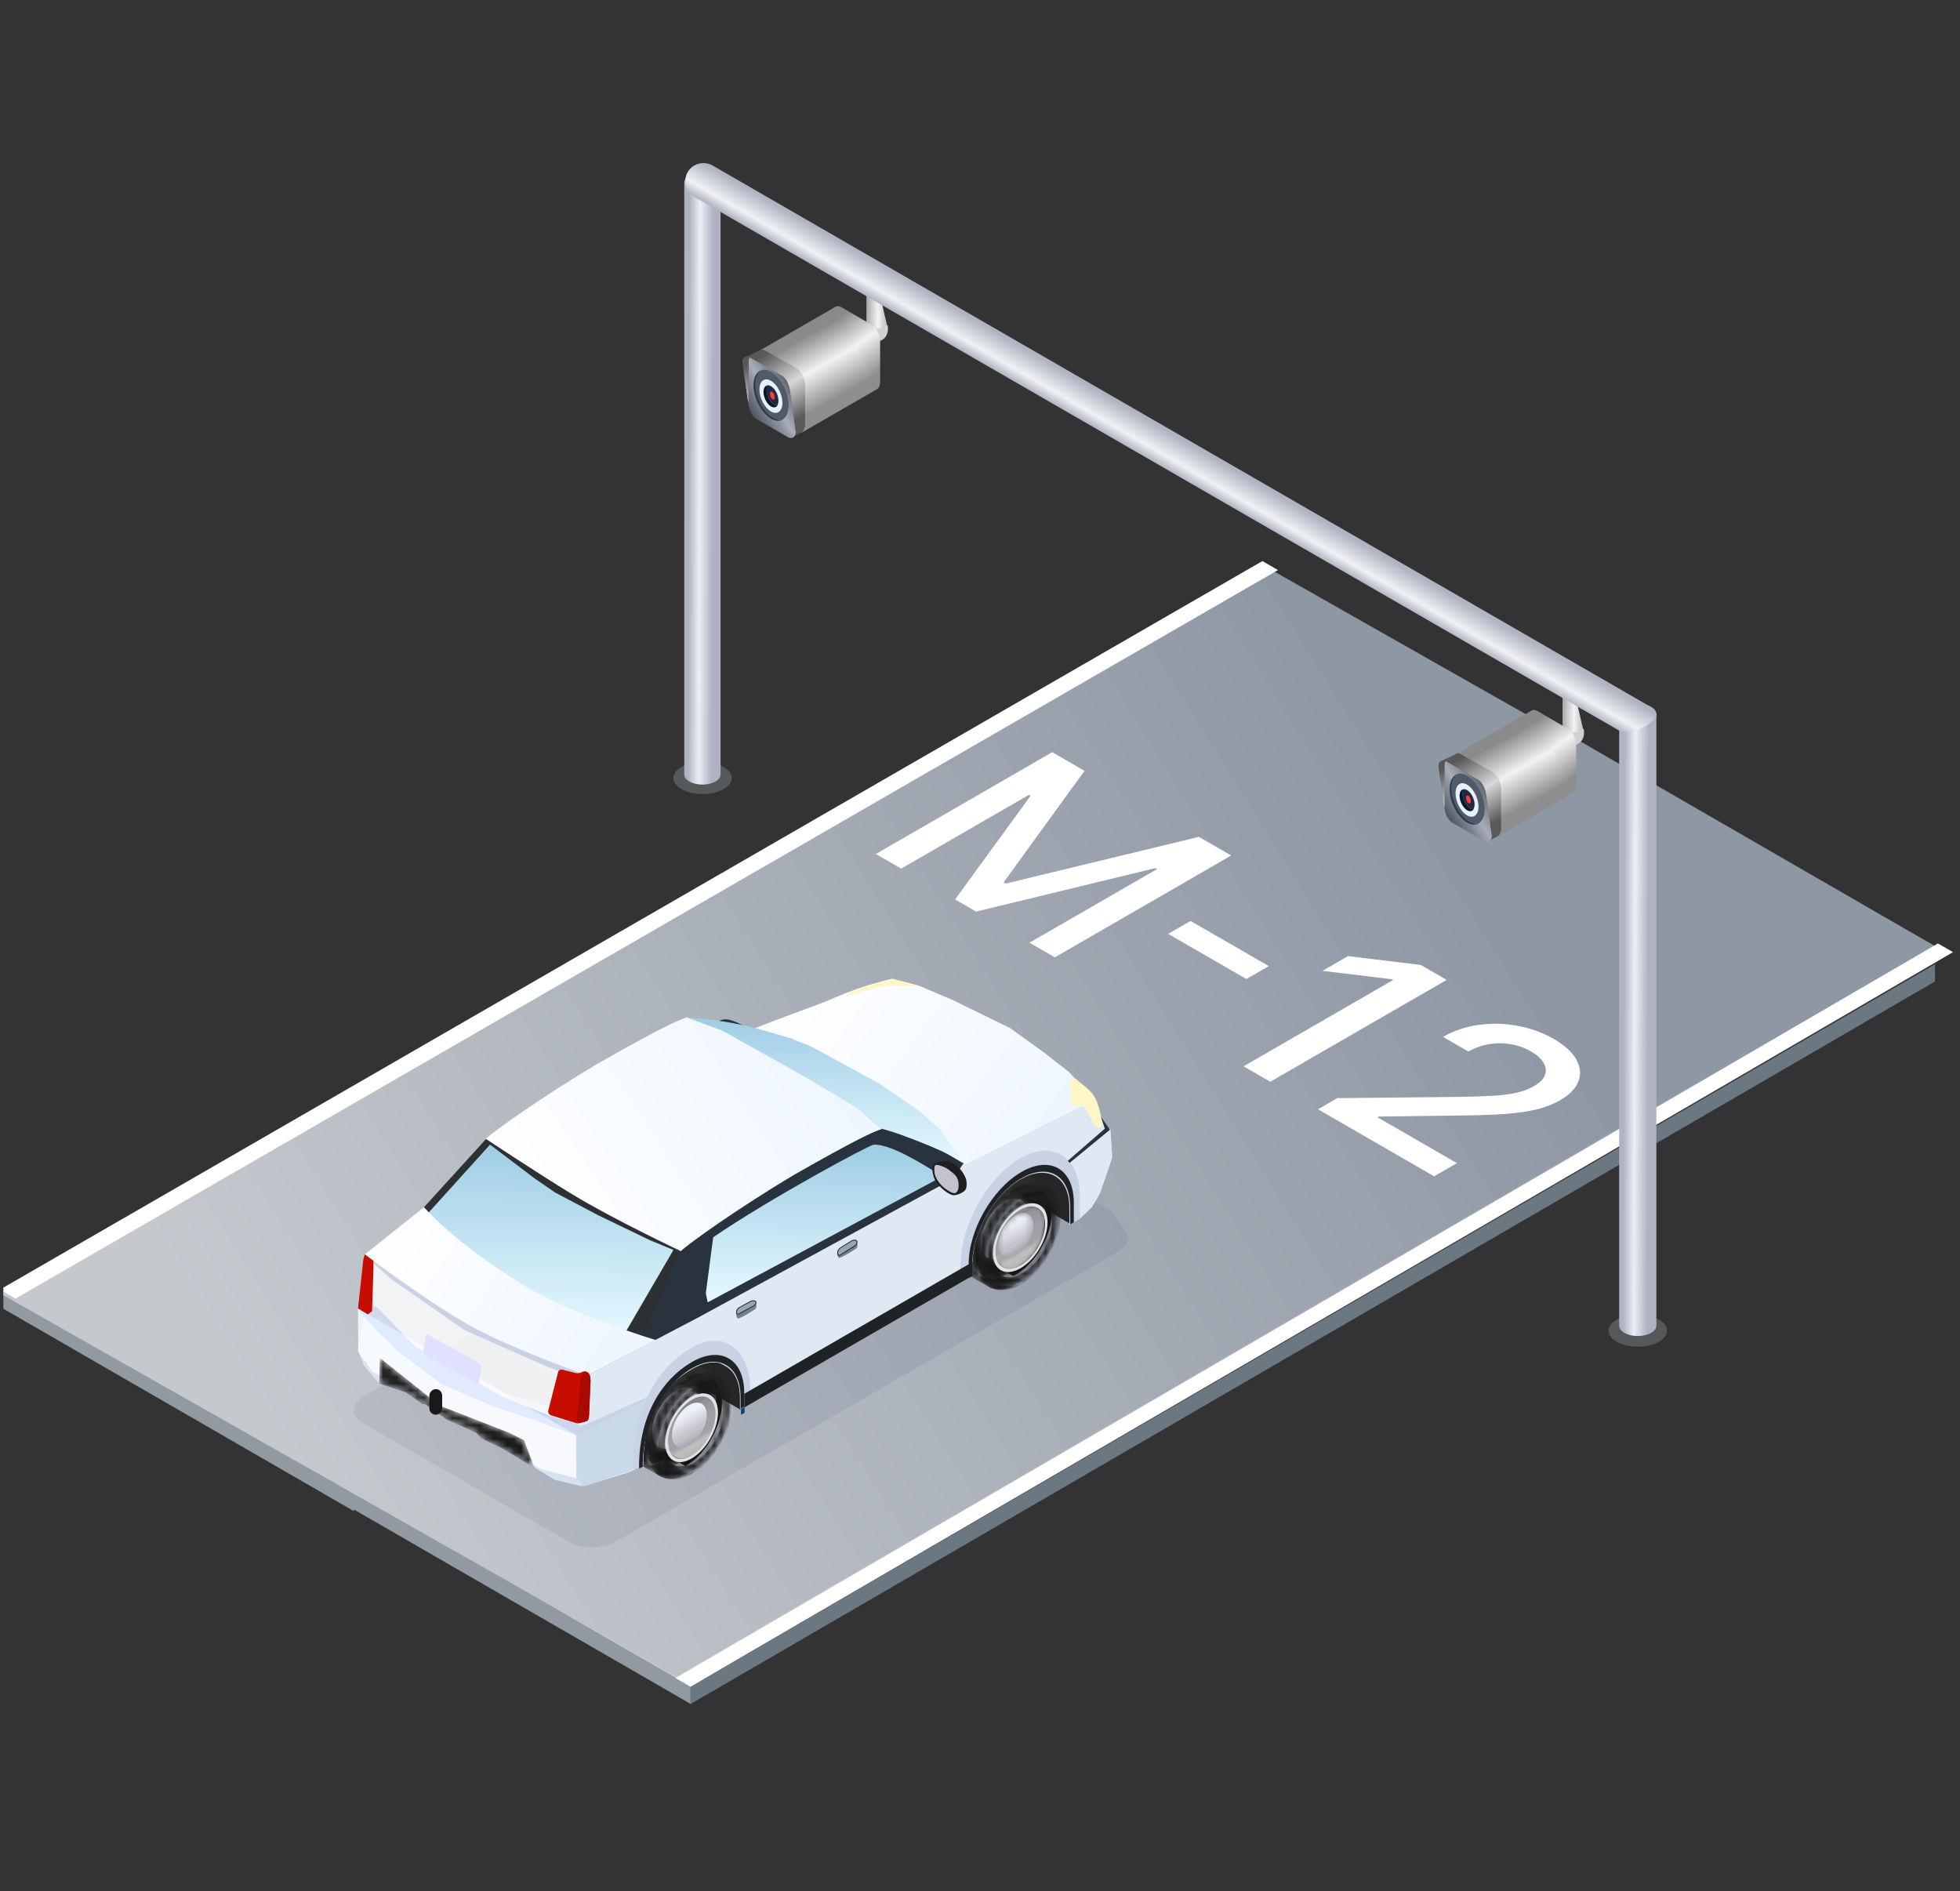 <?xml version="1.0" encoding="UTF-8"?>
<svg xmlns="http://www.w3.org/2000/svg" width="284" height="274" viewBox="0 0 284 274" fill="none">
  <rect x="0" y="0" width="284" height="274" fill="#333333" stroke="none"/>
  <g clip-path="url(#clip0_412_669)">
    <g clip-path="url(#clip1_412_669)">
      <path d="M100.067 244.4L48.783 214.785V217.281L100.067 246.894V244.4Z" fill="#919AA2"></path>
      <path d="M100.076 246.9L280.374 142.213V139.717L100.076 244.407V246.9Z" fill="#6B7781"></path>
      <path d="M48.775 214.789L100.069 244.403L280.364 137.087L229.074 107.476L48.775 214.789Z" fill="url(#paint0_linear_412_669)"></path>
      <path d="M97.875 243.147L100.063 244.401L282.989 137.965L280.804 136.707L97.875 243.147Z" fill="white"></path>
      <path d="M48.775 214.788L51.02 216.096L205.044 127.179L202.788 125.875L48.775 214.788Z" fill="white"></path>
      <path d="M51.282 216.471L-0.002 186.856V189.352L51.282 218.965V216.471Z" fill="#919AA1"></path>
      <path d="M-0.01 187.399L97.99 242.939L279.99 136.899L182.918 81.838L-0.01 187.399Z" fill="url(#paint1_linear_412_669)"></path>
      <path d="M-0.01 186.859L2.235 188.167L185.174 82.602L182.918 81.298L-0.01 186.859Z" fill="white"></path>
      <path d="M152.467 108.989L157.147 111.691L145.416 127.859L145.716 128.032L173.719 121.259L178.399 123.961L152.842 138.717L149.173 136.598L167.667 125.921L167.43 125.784L141.435 132.088L138.391 130.33L149.322 115.315L149.085 115.178L130.578 125.863L126.91 123.745L152.467 108.989Z" fill="white"></path>
      <path d="M183.843 139.987L180.599 141.86L169.267 135.318L172.512 133.445L183.843 139.987Z" fill="white"></path>
      <path d="M209.619 141.986L184.062 156.742L180.193 154.508L201.882 141.986L201.732 141.9L191.624 140.675L195.318 138.542L205.863 139.817L209.619 141.986Z" fill="white"></path>
      <path d="M190.975 160.733L193.771 159.119L211.379 158.939C213.276 158.91 214.89 158.858 216.221 158.781C217.569 158.704 218.725 158.56 219.69 158.348C220.655 158.137 221.512 157.815 222.261 157.383C223.109 156.893 223.642 156.355 223.858 155.769C224.083 155.178 224.016 154.587 223.658 153.997C223.309 153.401 222.702 152.853 221.836 152.354C220.921 151.825 219.935 151.472 218.879 151.295C217.822 151.117 216.77 151.119 215.722 151.302C214.673 151.484 213.692 151.84 212.777 152.368L209.095 150.243C210.651 149.345 212.369 148.766 214.249 148.506C216.129 148.247 218.014 148.293 219.902 148.643C221.799 148.989 223.542 149.621 225.131 150.538C226.737 151.465 227.831 152.467 228.413 153.543C229.012 154.619 229.108 155.673 228.7 156.706C228.301 157.734 227.415 158.644 226.042 159.436C225.094 159.984 223.987 160.416 222.723 160.733C221.466 161.055 219.844 161.286 217.856 161.425C215.876 161.559 213.317 161.634 210.181 161.648L199.786 161.785L199.598 161.893L211.104 168.536L207.797 170.445L190.975 160.733Z" fill="white"></path>
    </g>
    <g clip-path="url(#clip2_412_669)">
      <path d="M125.235 47.799C125.235 48.74 125.997 49.503 126.939 49.503C127.88 49.503 128.643 48.74 128.643 47.799C128.643 46.858 127.88 46.095 126.939 46.095C125.997 46.095 125.235 46.858 125.235 47.799Z" fill="#D1D1D1"></path>
      <path d="M125.545 41.137L127.603 43.147L128.643 47.644H125.545V41.137Z" fill="url(#paint2_linear_412_669)"></path>
      <path d="M127.218 47.644C128.159 47.644 128.725 46.419 128.642 47.644C128.642 48.157 127.879 48.573 126.938 48.573C125.997 48.573 125.234 48.157 125.234 47.644C125.234 47.131 126.276 47.644 127.218 47.644Z" fill="#D1D1D1"></path>
      <path d="M121.905 53.69L126.335 56.275C126.991 56.658 127.528 56.248 127.528 55.363V49.393C127.528 48.509 126.991 47.472 126.335 47.089L121.905 44.504C121.249 44.121 120.712 44.531 120.712 45.415V51.386C120.712 52.27 121.249 53.307 121.905 53.69Z" fill="url(#paint3_linear_412_669)"></path>
      <path d="M127.172 56.331L116.205 62.665L110.18 50.738L121.214 44.362L127.172 56.331Z" fill="url(#paint4_linear_412_669)"></path>
      <path fill-rule="evenodd" clip-rule="evenodd" d="M114.232 61.926L110.882 60C110.217 59.617 109.672 58.581 109.672 57.699V52.839L108.962 51.423L109.938 50.888C110.16 50.647 110.501 50.606 110.882 50.825L115.372 53.407C116.037 53.789 116.581 54.825 116.581 55.708V61.671C116.581 62.226 116.366 62.593 116.042 62.696L114.927 63.311L114.232 61.926Z" fill="#595959"></path>
      <path d="M108.603 51.762C108.678 51.787 108.754 51.821 108.828 51.863L113.307 54.449C113.971 54.832 114.418 55.832 114.514 56.753L115.33 62.411C115.33 63.295 114.788 63.705 114.125 63.322L109.644 60.737C108.981 60.354 108.438 59.317 108.438 58.433V52.462C108.438 52.172 108.501 51.939 108.603 51.762Z" fill="url(#paint5_linear_412_669)"></path>
      <path d="M110.335 53.643C109.816 53.967 109.487 54.674 109.487 55.673C109.487 57.548 110.637 59.725 112.054 60.536C112.575 60.834 113.059 60.905 113.463 60.785C113.007 61.068 112.406 61.059 111.743 60.679C110.326 59.868 109.176 57.69 109.176 55.815C109.176 54.629 109.637 53.85 110.335 53.643Z" fill="#2F3A4A"></path>
      <path d="M112.022 60.525C110.613 59.714 109.47 57.539 109.47 55.666C109.47 54.668 109.797 53.961 110.313 53.638C110.715 53.518 111.197 53.588 111.713 53.886C113.123 54.697 114.265 56.872 114.265 58.745C114.265 59.744 113.939 60.45 113.422 60.774C113.02 60.894 112.539 60.823 112.022 60.525Z" fill="#505A68"></path>
      <path d="M110.041 56.434C110.041 57.664 110.786 59.093 111.706 59.626C112.625 60.16 113.371 59.594 113.371 58.363C113.371 57.133 112.625 55.703 111.706 55.17C110.786 54.638 110.041 55.203 110.041 56.434Z" fill="#E6F0FF"></path>
      <path d="M111.246 55.833C111.141 55.998 111.079 56.224 111.079 56.509C111.079 57.319 111.571 58.261 112.18 58.613C112.354 58.712 112.516 58.748 112.662 58.737C112.467 59.042 112.124 59.123 111.728 58.894C111.12 58.544 110.627 57.602 110.627 56.791C110.627 56.211 110.88 55.861 111.246 55.833Z" fill="#09172B"></path>
      <path d="M112.155 58.606C111.548 58.255 111.059 57.316 111.059 56.508C111.059 56.224 111.121 55.999 111.225 55.834C111.371 55.824 111.532 55.858 111.705 55.958C112.311 56.309 112.801 57.248 112.801 58.057C112.801 58.34 112.739 58.566 112.634 58.73C112.489 58.74 112.328 58.705 112.155 58.606Z" fill="#1F2C3F"></path>
      <path d="M111.561 57.09C111.561 57.383 111.717 57.724 111.909 57.852C112.101 57.979 112.257 57.844 112.257 57.55C112.257 57.256 112.101 56.915 111.909 56.788C111.717 56.661 111.561 56.796 111.561 57.09Z" fill="#FF3939"></path>
      <path d="M108.1 51.712L108.084 51.71C108.959 51.296 110.227 50.748 110.326 50.65C110.424 50.552 112.094 51.534 112.094 51.534L115.302 53.325C115.966 53.708 116.613 54.777 116.613 55.66V61.849L115.336 62.733L114.513 56.724C114.417 55.805 113.97 54.806 113.304 54.424L108.817 51.843C108.743 51.801 108.667 51.767 108.591 51.742C108.49 51.919 108.426 52.151 108.426 52.441V58.4L107.609 52.752C107.481 52.141 107.732 51.794 108.1 51.712Z" fill="url(#paint6_linear_412_669)"></path>
      <path d="M108.1 51.712L108.084 51.71C108.959 51.296 110.227 50.748 110.326 50.65C110.424 50.552 112.094 51.534 112.094 51.534L115.302 53.325C115.966 53.708 116.613 54.777 116.613 55.66V61.849L115.336 62.733L114.513 56.724C114.417 55.805 113.97 54.806 113.304 54.424L108.817 51.843C108.743 51.801 108.667 51.767 108.591 51.742C108.49 51.919 108.426 52.151 108.426 52.441V58.4L107.609 52.752C107.481 52.141 107.732 51.794 108.1 51.712Z" fill="url(#paint7_linear_412_669)"></path>
      <path d="M226.098 106.316C226.098 107.256 226.86 108.019 227.802 108.019C228.743 108.019 229.506 107.256 229.506 106.316C229.506 105.374 228.743 104.611 227.802 104.611C226.86 104.611 226.098 105.374 226.098 106.316Z" fill="#D1D1D1"></path>
      <path d="M226.408 99.654L228.466 101.663L229.506 106.16H226.408V99.654Z" fill="url(#paint8_linear_412_669)"></path>
      <path d="M228.081 106.161C229.022 106.161 229.588 104.936 229.505 106.161C229.505 106.674 228.742 107.09 227.801 107.09C226.86 107.09 226.097 106.674 226.097 106.161C226.097 105.648 227.139 106.161 228.081 106.161Z" fill="#D1D1D1"></path>
      <path d="M222.768 112.206L227.198 114.791C227.854 115.174 228.391 114.764 228.391 113.88V107.909C228.391 107.025 227.854 105.988 227.198 105.605L222.768 103.02C222.112 102.637 221.575 103.047 221.575 103.931V109.902C221.575 110.787 222.112 111.823 222.768 112.206Z" fill="url(#paint9_linear_412_669)"></path>
      <path d="M228.035 114.848L217.068 121.181L211.043 109.254L222.077 102.878L228.035 114.848Z" fill="url(#paint10_linear_412_669)"></path>
      <path fill-rule="evenodd" clip-rule="evenodd" d="M215.096 120.445L211.743 118.518C211.078 118.135 210.533 117.099 210.533 116.216V111.352L209.825 109.94L210.798 109.407C211.02 109.165 211.361 109.124 211.743 109.343L216.233 111.925C216.898 112.307 217.441 113.343 217.441 114.226V120.189C217.441 120.742 217.228 121.11 216.905 121.213L215.79 121.828L215.096 120.445Z" fill="#595959"></path>
      <path d="M209.466 110.278C209.541 110.304 209.617 110.337 209.691 110.379L214.17 112.965C214.834 113.348 215.281 114.348 215.377 115.269L216.193 120.927C216.193 121.811 215.651 122.221 214.988 121.838L210.507 119.253C209.844 118.87 209.301 117.833 209.301 116.949V110.978C209.301 110.688 209.364 110.455 209.466 110.278Z" fill="url(#paint11_linear_412_669)"></path>
      <path d="M211.198 112.16C210.679 112.484 210.35 113.191 210.35 114.19C210.35 116.065 211.5 118.242 212.917 119.053C213.438 119.352 213.921 119.422 214.326 119.302C213.87 119.585 213.269 119.576 212.606 119.197C211.189 118.385 210.039 116.207 210.039 114.333C210.039 113.146 210.5 112.367 211.198 112.16Z" fill="#2F3A4A"></path>
      <path d="M212.885 119.041C211.476 118.231 210.333 116.055 210.333 114.183C210.333 113.184 210.66 112.478 211.176 112.154C211.578 112.034 212.059 112.104 212.576 112.402C213.986 113.213 215.128 115.388 215.128 117.261C215.128 118.26 214.802 118.966 214.285 119.29C213.883 119.41 213.402 119.339 212.885 119.041Z" fill="#505A68"></path>
      <path d="M210.904 114.95C210.904 116.18 211.649 117.61 212.568 118.142C213.488 118.676 214.234 118.11 214.234 116.879C214.234 115.649 213.488 114.219 212.568 113.687C211.649 113.154 210.904 113.719 210.904 114.95Z" fill="#E6F0FF"></path>
      <path d="M212.109 114.35C212.004 114.514 211.941 114.741 211.941 115.025C211.941 115.835 212.434 116.777 213.043 117.129C213.217 117.229 213.378 117.264 213.525 117.253C213.33 117.558 212.987 117.639 212.591 117.411C211.982 117.06 211.49 116.118 211.49 115.307C211.49 114.727 211.743 114.378 212.109 114.35Z" fill="#09172B"></path>
      <path d="M213.018 117.122C212.411 116.772 211.922 115.832 211.922 115.024C211.922 114.74 211.984 114.515 212.088 114.351C212.234 114.34 212.395 114.374 212.568 114.474C213.173 114.825 213.664 115.764 213.664 116.573C213.664 116.857 213.602 117.082 213.497 117.246C213.352 117.257 213.191 117.221 213.018 117.122Z" fill="#1F2C3F"></path>
      <path d="M212.424 115.606C212.424 115.899 212.58 116.241 212.772 116.368C212.964 116.495 213.12 116.36 213.12 116.066C213.12 115.772 212.964 115.431 212.772 115.304C212.58 115.177 212.424 115.312 212.424 115.606Z" fill="#FF3939"></path>
      <path d="M208.963 110.228L208.947 110.227C209.822 109.813 211.09 109.265 211.189 109.166C211.287 109.068 212.957 110.05 212.957 110.05L216.165 111.842C216.829 112.224 217.476 113.293 217.476 114.177V120.366L216.199 121.25L215.376 115.24C215.28 114.321 214.832 113.322 214.167 112.94L209.68 110.359C209.606 110.317 209.53 110.284 209.454 110.258C209.353 110.435 209.289 110.667 209.289 110.957V116.917L208.472 111.269C208.344 110.657 208.595 110.31 208.963 110.228Z" fill="url(#paint12_linear_412_669)"></path>
      <path d="M208.963 110.228L208.947 110.227C209.822 109.813 211.09 109.265 211.189 109.166C211.287 109.068 212.957 110.05 212.957 110.05L216.165 111.842C216.829 112.224 217.476 113.293 217.476 114.177V120.366L216.199 121.25L215.376 115.24C215.28 114.321 214.832 113.322 214.167 112.94L209.68 110.359C209.606 110.317 209.53 110.284 209.454 110.258C209.353 110.435 209.289 110.667 209.289 110.957V116.917L208.472 111.269C208.344 110.657 208.595 110.31 208.963 110.228Z" fill="url(#paint13_linear_412_669)"></path>
      <path d="M101.799 115.053C104.137 115.053 106.033 114.019 106.033 112.743C106.033 111.468 104.137 110.434 101.799 110.434C99.46 110.434 97.564 111.468 97.564 112.743C97.564 114.019 99.46 115.053 101.799 115.053Z" fill="#6F7479" fill-opacity="0.6"></path>
      <path d="M104.407 26.437V26.435C104.406 26.06 104.151 25.685 103.641 25.399C102.619 24.827 100.944 24.825 99.919 25.397C99.407 25.683 99.15 26.059 99.15 26.435V112.219C99.15 112.595 99.405 112.971 99.917 113.257C100.94 113.827 102.616 113.828 103.639 113.259C104.152 112.974 104.408 112.596 104.407 112.219V26.439L104.407 26.437Z" fill="url(#paint14_linear_412_669)"></path>
      <path d="M237.311 195.128C239.65 195.128 241.546 194.094 241.546 192.818C241.546 191.542 239.65 190.508 237.311 190.508C234.973 190.508 233.077 191.542 233.077 192.818C233.077 194.094 234.973 195.128 237.311 195.128Z" fill="#6F7479" fill-opacity="0.6"></path>
      <path d="M240.004 103.48V103.477C240.003 103.09 239.742 102.702 239.22 102.408C238.172 101.816 236.455 101.815 235.404 102.405C234.879 102.7 234.615 103.089 234.615 103.478V192.073C234.615 192.462 234.877 192.85 235.402 193.145C236.451 193.734 238.168 193.735 239.217 193.148C239.744 192.853 240.006 192.463 240.005 192.073V103.482L240.004 103.48Z" fill="url(#paint15_linear_412_669)"></path>
      <path d="M235.583 106.421L234.615 105.863C235.209 106.204 236.219 106.044 236.925 105.863C238.341 105.5 240.19 104.165 240.005 103.503C239.809 102.799 239.52 102.624 238.925 102.28L103.28 23.997C102.686 23.653 101.963 23.531 101.256 23.714C99.842 24.08 99.003 25.53 99.391 26.935C99.585 27.64 100.055 28.206 100.652 28.55L236.291 106.83L235.583 106.421Z" fill="url(#paint16_linear_412_669)"></path>
    </g>
    <path d="M85.581 224.23C86.897 224.23 88.284 223.91 89.367 223.285L161.817 181.479C162.907 180.85 163.463 180.043 163.456 179.281C163.451 178.773 161.846 176.54 161.251 175.729C161.107 175.533 160.923 175.37 160.712 175.248L139.153 162.808C139.065 162.757 138.972 162.714 138.877 162.679L132.167 160.202C132.071 160.166 131.979 160.122 131.889 160.075C131.128 159.676 130.144 159.48 129.116 159.48C127.801 159.48 126.414 159.801 125.331 160.425L92.684 179.264C92.086 179.609 92.085 180.471 92.681 180.818L96.267 182.901C97.056 183.36 97.378 184.337 97.015 185.175L93.83 192.525C93.467 193.363 93.788 194.341 94.578 194.799L104.138 200.352C105.034 200.872 105.69 201.804 106.003 203.089C106.134 203.63 106.204 204.234 106.207 204.896C106.209 205.638 105.405 206.103 104.763 205.73L91.313 197.919C90.77 197.603 90.101 197.594 89.548 197.894L84.387 200.699C83.834 200.999 83.165 200.989 82.622 200.673L70.049 193.369C69.491 193.045 68.802 193.044 68.244 193.366L52.88 202.231C50.899 203.374 50.684 205.103 52.4 206.093L82.674 223.562C83.452 224.01 84.492 224.23 85.581 224.23Z" fill="#001650" fill-opacity="0.07"></path>
    <path d="M108.296 148.888C105.862 147.617 105.161 147.528 104.385 147.851C104.144 147.951 103.872 148.058 103.793 148.311C103.604 148.912 103.925 149.918 104.166 150.605C104.507 151.58 106.044 152.263 107.292 152.624C108.062 152.847 109.295 152.253 109.637 151.974C109.978 151.695 109.897 151.489 109.822 150.845C109.747 150.201 109.115 149.316 108.296 148.888Z" fill="#29333D"></path>
    <path d="M107.264 149.344C107.905 149.797 108.075 149.941 108.181 150.353C108.289 150.765 108.507 151.66 108.39 152.027C108.273 152.393 107.147 152.594 106.121 152.027C105.093 151.459 104.499 150.928 104.418 150.764C104.337 150.598 104.085 149.481 104.04 148.831C103.994 148.181 104.102 148.016 104.201 147.988C104.301 147.961 105.381 148.135 107.264 149.344Z" fill="#3594F2"></path>
    <path d="M104.374 148.279C104.904 148.252 107.421 149.656 107.793 150.194C107.918 150.375 108.388 152.404 107.943 152.38C107.498 152.357 107.181 152.437 106.103 151.847C105.024 151.257 104.707 150.891 104.647 150.774C104.588 150.658 104.364 149.558 104.331 149.075C104.297 148.592 104.374 148.279 104.374 148.279Z" fill="#3594F2"></path>
    <path opacity="0.8" d="M51.877 195.751L52.732 197.841L54.877 200.383L58.755 201.683L61.199 203.4L61.494 203.349L64.664 205.621L68.964 207.549L69.804 208.409L72.766 209.832L80.42 214.445L84.399 215.371L84.382 208.533L83.418 207.972L52.825 190.174L51.877 195.751Z" fill="#E0EDFF"></path>
    <path d="M152.926 170.294C153.825 170.81 154.484 171.736 154.798 173.012C154.929 173.549 155 174.149 155.002 174.806L155.009 177.285L121.993 158.315L122.806 156.307C122.804 155.65 122.732 155.051 122.6 154.513C122.287 153.238 121.629 152.312 120.73 151.795L152.926 170.294Z" fill="#262626"></path>
    <mask id="mask0_412_669" style="mask-type:luminance" maskUnits="userSpaceOnUse" x="144" y="172" width="6" height="11">
      <path d="M149.055 173.881C148.851 173.45 148.648 173.02 148.444 172.589C148.701 173.132 148.839 173.817 148.826 174.625C148.781 177.667 146.633 181.303 144.029 182.743L145.223 182.694C147.483 181.443 149.347 178.288 149.386 175.648C149.397 174.947 149.278 174.353 149.055 173.881Z" fill="white"></path>
    </mask>
    <g mask="url(#mask0_412_669)">
      <path d="M149.055 173.881C148.851 173.45 148.648 173.02 148.444 172.589C148.701 173.132 148.839 173.817 148.826 174.625C148.781 177.667 146.633 181.303 144.029 182.743L145.223 182.694C147.483 181.443 149.347 178.288 149.386 175.648C149.397 174.947 149.278 174.353 149.055 173.881Z" fill="url(#paint17_linear_412_669)"></path>
    </g>
    <mask id="mask1_412_669" style="mask-type:luminance" maskUnits="userSpaceOnUse" x="142" y="173" width="7" height="10">
      <path d="M145.235 181.908C147.122 180.863 148.679 178.228 148.712 176.022C148.729 174.887 148.339 174.087 147.699 173.72L147.945 173.861C148.585 174.228 148.974 175.028 148.958 176.163C148.925 178.369 147.368 181.003 145.48 182.048C144.564 182.555 143.738 182.594 143.135 182.248L142.889 182.107C143.493 182.454 144.319 182.414 145.235 181.908Z" fill="white"></path>
    </mask>
    <g mask="url(#mask1_412_669)">
      <path d="M145.235 181.908C147.122 180.863 148.679 178.228 148.712 176.022C148.729 174.887 148.339 174.087 147.699 173.72L147.945 173.861C148.585 174.228 148.974 175.028 148.958 176.163C148.925 178.369 147.368 181.003 145.48 182.048C144.564 182.555 143.738 182.594 143.135 182.248L142.889 182.107C143.493 182.454 144.319 182.414 145.235 181.908Z" fill="url(#paint18_linear_412_669)"></path>
    </g>
    <path d="M150.759 172.509L149.846 172.01C150.864 172.566 151.484 173.777 151.457 175.495C151.405 178.834 148.928 182.822 145.926 184.403L146.839 184.902C149.841 183.321 152.318 179.333 152.371 175.994C152.398 174.276 151.777 173.065 150.759 172.509Z" fill="#141414"></path>
    <mask id="mask2_412_669" style="mask-type:luminance" maskUnits="userSpaceOnUse" x="140" y="171" width="12" height="15">
      <path d="M145.483 182.048C147.371 181.003 148.928 178.369 148.961 176.163C148.994 173.958 147.49 173.016 145.603 174.06C143.715 175.105 142.158 177.74 142.125 179.945C142.092 182.151 143.596 183.092 145.483 182.048ZM140.64 180.961C140.642 180.742 140.658 180.386 140.722 179.937C140.796 179.421 140.912 178.977 140.934 178.893C141.016 178.59 141.14 178.189 141.248 177.894C141.456 177.329 141.666 176.903 141.668 176.9C141.741 176.754 141.833 176.557 141.912 176.415C141.992 176.274 142.096 176.082 142.178 175.942C142.261 175.802 142.379 175.619 142.465 175.48C142.562 175.325 142.899 174.841 143.097 174.601C143.203 174.472 143.339 174.297 143.452 174.175C143.661 173.946 143.948 173.649 144.168 173.431C144.285 173.316 144.452 173.174 144.578 173.069C144.69 172.975 144.846 172.857 144.962 172.767C144.966 172.764 145.371 172.459 145.813 172.216C145.974 172.128 146.194 172.022 146.361 171.946C146.467 171.898 146.612 171.846 146.72 171.804C146.823 171.763 146.965 171.718 147.073 171.691C147.25 171.647 147.488 171.596 147.669 171.567C147.76 171.553 147.882 171.541 147.975 171.537C148.112 171.531 148.297 171.53 148.435 171.537C148.655 171.548 148.941 171.599 149.091 171.643C149.183 171.67 149.307 171.705 149.396 171.742C149.532 171.797 149.709 171.883 149.839 171.95C150.823 172.515 151.422 173.745 151.396 175.49C151.346 178.881 148.952 182.932 146.05 184.537C144.642 185.317 143.373 185.377 142.445 184.845C142.334 184.777 142.19 184.68 142.084 184.602C142.024 184.559 141.951 184.492 141.895 184.443C141.804 184.364 141.636 184.187 141.531 184.05C141.482 183.987 141.417 183.903 141.374 183.835C141.293 183.704 141.19 183.526 141.119 183.389C141.034 183.227 140.949 182.996 140.892 182.821C140.852 182.702 140.754 182.375 140.695 181.937C140.673 181.775 140.656 181.556 140.646 181.393C140.639 181.264 140.638 181.09 140.64 180.961Z" fill="white"></path>
    </mask>
    <g mask="url(#mask2_412_669)">
      <path d="M145.483 182.048C147.371 181.003 148.928 178.369 148.961 176.163C148.994 173.958 147.49 173.016 145.603 174.06C143.715 175.105 142.158 177.74 142.125 179.945C142.092 182.151 143.596 183.092 145.483 182.048ZM140.64 180.961C140.642 180.742 140.658 180.386 140.722 179.937C140.796 179.421 140.912 178.977 140.934 178.893C141.016 178.59 141.14 178.189 141.248 177.894C141.456 177.329 141.666 176.903 141.668 176.9C141.741 176.754 141.833 176.557 141.912 176.415C141.992 176.274 142.096 176.082 142.178 175.942C142.261 175.802 142.379 175.619 142.465 175.48C142.562 175.325 142.899 174.841 143.097 174.601C143.203 174.472 143.339 174.297 143.452 174.175C143.661 173.946 143.948 173.649 144.168 173.431C144.285 173.316 144.452 173.174 144.578 173.069C144.69 172.975 144.846 172.857 144.962 172.767C144.966 172.764 145.371 172.459 145.813 172.216C145.974 172.128 146.194 172.022 146.361 171.946C146.467 171.898 146.612 171.846 146.72 171.804C146.823 171.763 146.965 171.718 147.073 171.691C147.25 171.647 147.488 171.596 147.669 171.567C147.76 171.553 147.882 171.541 147.975 171.537C148.112 171.531 148.297 171.53 148.435 171.537C148.655 171.548 148.941 171.599 149.091 171.643C149.183 171.67 149.307 171.705 149.396 171.742C149.532 171.797 149.709 171.883 149.839 171.95C150.823 172.515 151.422 173.745 151.396 175.49C151.346 178.881 148.952 182.932 146.05 184.537C144.642 185.317 143.373 185.377 142.445 184.845C142.334 184.777 142.19 184.68 142.084 184.602C142.024 184.559 141.951 184.492 141.895 184.443C141.804 184.364 141.636 184.187 141.531 184.05C141.482 183.987 141.417 183.903 141.374 183.835C141.293 183.704 141.19 183.526 141.119 183.389C141.034 183.227 140.949 182.996 140.892 182.821C140.852 182.702 140.754 182.375 140.695 181.937C140.673 181.775 140.656 181.556 140.646 181.393C140.639 181.264 140.638 181.09 140.64 180.961Z" fill="url(#paint19_linear_412_669)"></path>
    </g>
    <mask id="mask3_412_669" style="mask-type:luminance" maskUnits="userSpaceOnUse" x="145" y="175" width="7" height="9">
      <path d="M147.565 183.235C149.453 182.19 151.009 179.556 151.042 177.35C151.059 176.215 150.669 175.415 150.029 175.048L150.283 175.193C150.923 175.56 151.313 176.36 151.296 177.495C151.263 179.701 149.706 182.336 147.818 183.38C146.902 183.887 146.076 183.927 145.473 183.58L145.22 183.435C145.823 183.781 146.649 183.742 147.565 183.235Z" fill="white"></path>
    </mask>
    <g mask="url(#mask3_412_669)">
      <path d="M147.565 183.235C149.453 182.19 151.009 179.556 151.042 177.35C151.059 176.215 150.669 175.415 150.029 175.048L150.283 175.193C150.923 175.56 151.313 176.36 151.296 177.495C151.263 179.701 149.706 182.336 147.818 183.38C146.902 183.887 146.076 183.927 145.473 183.58L145.22 183.435C145.823 183.781 146.649 183.742 147.565 183.235Z" fill="url(#paint20_linear_412_669)"></path>
    </g>
    <mask id="mask4_412_669" style="mask-type:luminance" maskUnits="userSpaceOnUse" x="143" y="173" width="10" height="13">
      <path d="M143.675 180.702C143.687 180.638 143.7 180.574 143.713 180.51C143.631 180.924 143.585 181.335 143.579 181.734C143.538 184.483 145.412 185.656 147.764 184.354C150.117 183.052 152.058 179.769 152.098 177.019C152.14 174.271 150.266 173.098 147.913 174.4C147.505 174.625 147.11 174.91 146.735 175.242C146.784 175.199 146.833 175.156 146.882 175.112C147.28 174.76 147.699 174.457 148.132 174.218C150.629 172.837 152.617 174.081 152.574 176.999C152.53 179.916 150.471 183.4 147.975 184.782C145.478 186.163 143.489 184.918 143.533 182.001C143.539 181.577 143.588 181.141 143.675 180.702Z" fill="white"></path>
    </mask>
    <g mask="url(#mask4_412_669)">
      <path d="M143.675 180.702C143.687 180.638 143.7 180.574 143.713 180.51C143.631 180.924 143.585 181.335 143.579 181.734C143.538 184.483 145.412 185.656 147.764 184.354C150.117 183.052 152.058 179.769 152.098 177.019C152.14 174.271 150.266 173.098 147.913 174.4C147.505 174.625 147.11 174.91 146.735 175.242C146.784 175.199 146.833 175.156 146.882 175.112C147.28 174.76 147.699 174.457 148.132 174.218C150.629 172.837 152.617 174.081 152.574 176.999C152.53 179.916 150.471 183.4 147.975 184.782C145.478 186.163 143.489 184.918 143.533 182.001C143.539 181.577 143.588 181.141 143.675 180.702Z" fill="url(#paint21_linear_412_669)"></path>
    </g>
    <mask id="mask5_412_669" style="mask-type:luminance" maskUnits="userSpaceOnUse" x="143" y="173" width="10" height="12">
      <path d="M147.768 183.907C145.626 185.092 143.92 184.024 143.957 181.521C143.995 179.018 145.762 176.028 147.904 174.842C150.046 173.657 151.752 174.725 151.715 177.228C151.677 179.731 149.91 182.721 147.768 183.907ZM147.761 184.352C150.114 183.05 152.055 179.767 152.095 177.017C152.137 174.269 150.263 173.095 147.91 174.397C145.558 175.699 143.617 178.983 143.576 181.732C143.535 184.48 145.409 185.654 147.761 184.352Z" fill="white"></path>
    </mask>
    <g mask="url(#mask5_412_669)">
      <path d="M147.768 183.907C145.626 185.092 143.92 184.024 143.957 181.521C143.995 179.018 145.762 176.028 147.904 174.842C150.046 173.657 151.752 174.725 151.715 177.228C151.677 179.731 149.91 182.721 147.768 183.907ZM147.761 184.352C150.114 183.05 152.055 179.767 152.095 177.017C152.137 174.269 150.263 173.095 147.91 174.397C145.558 175.699 143.617 178.983 143.576 181.732C143.535 184.48 145.409 185.654 147.761 184.352Z" fill="url(#paint22_linear_412_669)"></path>
    </g>
    <mask id="mask6_412_669" style="mask-type:luminance" maskUnits="userSpaceOnUse" x="143" y="173" width="10" height="13">
      <path d="M147.975 184.78C150.471 183.398 152.53 179.914 152.574 176.997C152.617 174.079 150.629 172.835 148.132 174.216C147.697 174.457 147.274 174.762 146.873 175.118C146.758 175.221 146.606 175.359 146.499 175.47C146.181 175.801 146.062 175.925 145.884 176.147C145.724 176.347 145.514 176.615 145.369 176.826C145.202 177.067 144.994 177.399 144.845 177.652C144.609 178.053 144.317 178.665 144.193 178.989C144.142 179.12 144.073 179.295 144.026 179.428C143.979 179.561 143.921 179.742 143.879 179.878C143.807 180.118 143.732 180.444 143.677 180.689V180.69C143.589 181.133 143.54 181.572 143.533 181.999C143.49 184.916 145.478 186.161 147.975 184.78ZM143.494 180.829C143.929 178.639 145.24 176.362 146.902 174.889C147.329 174.51 147.78 174.184 148.245 173.927C150.907 172.454 153.028 173.782 152.981 176.892C152.935 180.003 150.739 183.719 148.077 185.192C145.414 186.665 143.294 185.338 143.34 182.227C143.347 181.771 143.4 181.302 143.494 180.829Z" fill="white"></path>
    </mask>
    <g mask="url(#mask6_412_669)">
      <path d="M147.975 184.78C150.471 183.398 152.53 179.914 152.574 176.997C152.617 174.079 150.629 172.835 148.132 174.216C147.697 174.457 147.274 174.762 146.873 175.118C146.758 175.221 146.606 175.359 146.499 175.47C146.181 175.801 146.062 175.925 145.884 176.147C145.724 176.347 145.514 176.615 145.369 176.826C145.202 177.067 144.994 177.399 144.845 177.652C144.609 178.053 144.317 178.665 144.193 178.989C144.142 179.12 144.073 179.295 144.026 179.428C143.979 179.561 143.921 179.742 143.879 179.878C143.807 180.118 143.732 180.444 143.677 180.689V180.69C143.589 181.133 143.54 181.572 143.533 181.999C143.49 184.916 145.478 186.161 147.975 184.78ZM143.494 180.829C143.929 178.639 145.24 176.362 146.902 174.889C147.329 174.51 147.78 174.184 148.245 173.927C150.907 172.454 153.028 173.782 152.981 176.892C152.935 180.003 150.739 183.719 148.077 185.192C145.414 186.665 143.294 185.338 143.34 182.227C143.347 181.771 143.4 181.302 143.494 180.829Z" fill="url(#paint23_linear_412_669)"></path>
    </g>
    <mask id="mask7_412_669" style="mask-type:luminance" maskUnits="userSpaceOnUse" x="137" y="168" width="15" height="19">
      <path d="M137.036 179.897C137.093 176.047 139.811 171.449 143.105 169.625C144.71 168.737 146.156 168.671 147.211 169.283C148.313 169.922 150.529 171.206 151.631 171.846C150.579 171.235 149.136 171.301 147.535 172.187C144.247 174.006 141.535 178.596 141.478 182.437C141.463 183.419 141.623 184.256 141.924 184.929C142.571 184.854 143.275 184.62 144.011 184.212L147.327 186.099C145.737 186.979 144.304 187.05 143.253 186.454C142.145 185.825 139.924 184.55 138.815 183.922C137.692 183.284 137.006 181.885 137.036 179.897Z" fill="white"></path>
    </mask>
    <g mask="url(#mask7_412_669)">
      <path d="M137.036 179.897C137.093 176.047 139.811 171.449 143.105 169.625C144.71 168.737 146.156 168.671 147.211 169.283C148.313 169.922 150.529 171.206 151.631 171.846C150.579 171.235 149.136 171.301 147.535 172.187C144.247 174.006 141.535 178.596 141.478 182.437C141.463 183.419 141.623 184.256 141.924 184.929C142.571 184.854 143.275 184.62 144.011 184.212L147.327 186.099C145.737 186.979 144.304 187.05 143.253 186.454C142.145 185.825 139.924 184.55 138.815 183.922C137.692 183.284 137.006 181.885 137.036 179.897Z" fill="url(#paint24_linear_412_669)"></path>
    </g>
    <mask id="mask8_412_669" style="mask-type:luminance" maskUnits="userSpaceOnUse" x="142" y="172" width="12" height="15">
      <path d="M148.085 184.519C145.739 185.817 143.87 184.648 143.911 181.907C143.952 179.165 145.887 175.891 148.233 174.593C150.579 173.295 152.447 174.465 152.406 177.205C152.365 179.946 150.43 183.221 148.085 184.519ZM148.067 185.656C150.951 184.06 153.329 180.036 153.379 176.668C153.429 173.299 151.133 171.861 148.25 173.456C145.367 175.052 142.989 179.076 142.938 182.445C142.888 185.814 145.184 187.251 148.067 185.656Z" fill="white"></path>
    </mask>
    <g mask="url(#mask8_412_669)">
      <path d="M148.085 184.519C145.739 185.817 143.87 184.648 143.911 181.907C143.952 179.165 145.887 175.891 148.233 174.593C150.579 173.295 152.447 174.465 152.406 177.205C152.365 179.946 150.43 183.221 148.085 184.519ZM148.067 185.656C150.951 184.06 153.329 180.036 153.379 176.668C153.429 173.299 151.133 171.861 148.25 173.456C145.367 175.052 142.989 179.076 142.938 182.445C142.888 185.814 145.184 187.251 148.067 185.656Z" fill="url(#paint25_linear_412_669)"></path>
    </g>
    <mask id="mask9_412_669" style="mask-type:luminance" maskUnits="userSpaceOnUse" x="141" y="171" width="13" height="16">
      <path d="M147.836 186.149C147.968 186.069 148.149 185.968 148.279 185.885C148.438 185.781 148.647 185.637 148.8 185.525C149.069 185.328 149.41 185.041 149.654 184.814C150.084 184.416 150.402 184.054 150.507 183.934C150.865 183.526 151.119 183.179 151.271 182.971C151.326 182.895 151.62 182.489 151.944 181.94C152.152 181.588 152.346 181.224 152.52 180.858C153.015 179.82 153.24 179.019 153.349 178.608C153.393 178.441 153.505 177.995 153.582 177.475C153.666 176.9 153.677 176.495 153.68 176.362C153.689 175.994 153.675 175.651 153.638 175.311C153.619 175.142 153.582 174.918 153.55 174.752C153.528 174.633 153.487 174.478 153.457 174.361C153.415 174.196 153.336 173.982 153.276 173.822C153.239 173.724 153.179 173.601 153.136 173.506C153.064 173.346 152.947 173.139 152.844 172.996C152.737 172.85 152.587 172.659 152.469 172.521C152.408 172.449 152.315 172.364 152.246 172.299C152.184 172.24 152.098 172.166 152.029 172.116C151.912 172.03 151.752 171.922 151.629 171.846C150.577 171.235 149.134 171.3 147.532 172.187C144.244 174.006 141.532 178.596 141.475 182.437C141.445 184.422 142.129 185.818 143.251 186.455C143.326 186.493 143.425 186.549 143.502 186.584C143.597 186.627 143.728 186.681 143.827 186.716C143.99 186.775 144.217 186.827 144.386 186.864C144.524 186.895 144.712 186.913 144.853 186.922C145.011 186.93 145.222 186.931 145.379 186.921C145.484 186.914 145.624 186.904 145.728 186.886C145.933 186.851 146.208 186.807 146.407 186.744C146.653 186.667 146.978 186.554 147.215 186.455C147.407 186.375 147.653 186.246 147.836 186.149C147.975 186.071 148.063 185.903 148.067 185.662C145.184 187.257 142.887 185.819 142.938 182.451C142.988 179.082 145.366 175.058 148.249 173.462C151.132 171.867 153.429 173.304 153.378 176.673C153.328 180.042 150.95 184.066 148.067 185.662C148.063 185.903 147.975 186.071 147.836 186.149Z" fill="white"></path>
    </mask>
    <g mask="url(#mask9_412_669)">
      <path d="M147.836 186.149C147.968 186.069 148.149 185.968 148.279 185.885C148.438 185.781 148.647 185.637 148.8 185.525C149.069 185.328 149.41 185.041 149.654 184.814C150.084 184.416 150.402 184.054 150.507 183.934C150.865 183.526 151.119 183.179 151.271 182.971C151.326 182.895 151.62 182.489 151.944 181.94C152.152 181.588 152.346 181.224 152.52 180.858C153.015 179.82 153.24 179.019 153.349 178.608C153.393 178.441 153.505 177.995 153.582 177.475C153.666 176.9 153.677 176.495 153.68 176.362C153.689 175.994 153.675 175.651 153.638 175.311C153.619 175.142 153.582 174.918 153.55 174.752C153.528 174.633 153.487 174.478 153.457 174.361C153.415 174.196 153.336 173.982 153.276 173.822C153.239 173.724 153.179 173.601 153.136 173.506C153.064 173.346 152.947 173.139 152.844 172.996C152.737 172.85 152.587 172.659 152.469 172.521C152.408 172.449 152.315 172.364 152.246 172.299C152.184 172.24 152.098 172.166 152.029 172.116C151.912 172.03 151.752 171.922 151.629 171.846C150.577 171.235 149.134 171.3 147.532 172.187C144.244 174.006 141.532 178.596 141.475 182.437C141.445 184.422 142.129 185.818 143.251 186.455C143.326 186.493 143.425 186.549 143.502 186.584C143.597 186.627 143.728 186.681 143.827 186.716C143.99 186.775 144.217 186.827 144.386 186.864C144.524 186.895 144.712 186.913 144.853 186.922C145.011 186.93 145.222 186.931 145.379 186.921C145.484 186.914 145.624 186.904 145.728 186.886C145.933 186.851 146.208 186.807 146.407 186.744C146.653 186.667 146.978 186.554 147.215 186.455C147.407 186.375 147.653 186.246 147.836 186.149C147.975 186.071 148.063 185.903 148.067 185.662C145.184 187.257 142.887 185.819 142.938 182.451C142.988 179.082 145.366 175.058 148.249 173.462C151.132 171.867 153.429 173.304 153.378 176.673C153.328 180.042 150.95 184.066 148.067 185.662C148.063 185.903 147.975 186.071 147.836 186.149Z" fill="url(#paint26_linear_412_669)"></path>
    </g>
    <mask id="mask10_412_669" style="mask-type:luminance" maskUnits="userSpaceOnUse" x="144" y="174" width="8" height="10">
      <path d="M144.427 183.263C144.378 183.096 144.329 182.929 144.281 182.762C144.218 182.542 144.148 182.324 144.095 182.102C144.314 182.028 144.539 181.929 144.77 181.8C146.752 180.695 148.382 177.937 148.41 175.639C148.414 175.312 148.384 175.013 148.326 174.742C148.577 174.716 148.823 174.652 149.067 174.588C149.202 174.553 149.338 174.521 149.474 174.491L149.639 174.587C149.762 174.658 149.876 174.745 149.98 174.846L150.364 175.07C151.016 175.449 151.414 176.264 151.4 177.42C151.372 179.694 149.76 182.423 147.798 183.516C146.834 184.053 145.965 184.095 145.333 183.728C145.238 183.673 145.147 183.607 145.063 183.533C144.881 183.494 144.71 183.428 144.554 183.337L144.427 183.263Z" fill="white"></path>
    </mask>
    <g mask="url(#mask10_412_669)">
      <path d="M144.427 183.263C144.378 183.096 144.329 182.929 144.281 182.762C144.218 182.542 144.148 182.324 144.095 182.102C144.314 182.028 144.539 181.929 144.77 181.8C146.752 180.695 148.382 177.937 148.41 175.639C148.414 175.312 148.384 175.013 148.326 174.742C148.577 174.716 148.823 174.652 149.067 174.588C149.202 174.553 149.338 174.521 149.474 174.491L149.639 174.587C149.762 174.658 149.876 174.745 149.98 174.846L150.364 175.07C151.016 175.449 151.414 176.264 151.4 177.42C151.372 179.694 149.76 182.423 147.798 183.516C146.834 184.053 145.965 184.095 145.333 183.728C145.238 183.673 145.147 183.607 145.063 183.533C144.881 183.494 144.71 183.428 144.554 183.337L144.427 183.263Z" fill="url(#paint27_linear_412_669)"></path>
    </g>
    <mask id="mask11_412_669" style="mask-type:luminance" maskUnits="userSpaceOnUse" x="149" y="179" width="2" height="1">
      <path d="M149.787 179.308L149.725 179.25C149.865 179.305 149.985 179.38 150.072 179.473L149.787 179.308Z" fill="white"></path>
    </mask>
    <g mask="url(#mask11_412_669)">
      <path d="M149.787 179.308L149.725 179.25C149.865 179.305 149.985 179.38 150.072 179.473L149.787 179.308Z" fill="url(#paint28_linear_412_669)"></path>
    </g>
    <mask id="mask12_412_669" style="mask-type:luminance" maskUnits="userSpaceOnUse" x="144" y="174" width="8" height="10">
      <path d="M147.799 175.173C149.765 174.079 151.33 175.038 151.301 177.31C151.273 179.584 149.664 182.315 147.697 183.408C145.738 184.504 144.172 183.54 144.2 181.268C144.228 178.997 145.839 176.266 147.799 175.173Z" fill="white"></path>
    </mask>
    <g mask="url(#mask12_412_669)">
      <path d="M147.799 175.173C149.765 174.079 151.33 175.038 151.301 177.31C151.273 179.584 149.664 182.315 147.697 183.408C145.738 184.504 144.172 183.54 144.2 181.268C144.228 178.997 145.839 176.266 147.799 175.173Z" fill="url(#paint29_linear_412_669)"></path>
    </g>
    <mask id="mask13_412_669" style="mask-type:luminance" maskUnits="userSpaceOnUse" x="144" y="175" width="6" height="8">
      <path d="M147.233 176.052C148.629 175.275 149.744 175.956 149.724 177.569C149.706 179.181 148.558 181.121 147.16 181.898C145.77 182.675 144.655 181.997 144.675 180.384C144.696 178.769 145.84 176.83 147.233 176.052Z" fill="white"></path>
    </mask>
    <g mask="url(#mask13_412_669)">
      <path d="M147.233 176.052C148.629 175.275 149.744 175.956 149.724 177.569C149.706 179.181 148.558 181.121 147.16 181.898C145.77 182.675 144.655 181.997 144.675 180.384C144.696 178.769 145.84 176.83 147.233 176.052Z" fill="url(#paint30_linear_412_669)"></path>
    </g>
    <mask id="mask14_412_669" style="mask-type:luminance" maskUnits="userSpaceOnUse" x="143" y="174" width="8" height="11">
      <path d="M147.656 174.729C148.716 174.138 149.672 174.092 150.366 174.496L150.609 174.637C149.915 174.233 148.959 174.279 147.898 174.87C145.741 176.073 143.968 179.074 143.937 181.574C143.922 182.845 144.359 183.741 145.077 184.158L144.834 184.017C144.116 183.601 143.679 182.703 143.694 181.433C143.725 178.932 145.498 175.931 147.656 174.729Z" fill="white"></path>
    </mask>
    <g mask="url(#mask14_412_669)">
      <path d="M147.656 174.729C148.716 174.138 149.672 174.092 150.366 174.496L150.609 174.637C149.915 174.233 148.959 174.279 147.898 174.87C145.741 176.073 143.968 179.074 143.937 181.574C143.922 182.845 144.359 183.741 145.077 184.158L144.834 184.017C144.116 183.601 143.679 182.703 143.694 181.433C143.725 178.932 145.498 175.931 147.656 174.729Z" fill="url(#paint31_linear_412_669)"></path>
    </g>
    <path d="M144.234 181.297C144.262 179.043 145.895 176.338 147.881 175.255C149.867 174.171 151.454 175.119 151.426 177.374C151.398 179.628 149.765 182.333 147.779 183.417C145.793 184.5 144.206 183.551 144.234 181.297ZM143.875 181.493C143.844 183.972 145.59 185.015 147.774 183.823C149.958 182.631 151.754 179.656 151.785 177.178C151.816 174.699 150.071 173.656 147.886 174.847C145.702 176.039 143.906 179.015 143.875 181.493Z" fill="#E3E3E4"></path>
    <path d="M105.171 198.006C106.07 198.527 106.728 199.461 107.042 200.749C107.174 201.292 107.245 201.897 107.247 202.56L107.252 204.239L75.053 185.568L75.048 183.889C75.046 183.226 74.975 182.621 74.844 182.078C74.53 180.791 73.871 179.857 72.972 179.335L105.171 198.006Z" fill="#262626"></path>
    <mask id="mask15_412_669" style="mask-type:luminance" maskUnits="userSpaceOnUse" x="96" y="200" width="6" height="11">
      <path d="M101.431 201.33C101.228 200.9 101.024 200.469 100.82 200.039C101.077 200.582 101.215 201.266 101.202 202.074C101.157 205.117 99.009 208.752 96.405 210.193L97.599 210.144C99.859 208.893 101.723 205.738 101.763 203.097C101.773 202.396 101.654 201.802 101.431 201.33Z" fill="white"></path>
    </mask>
    <g mask="url(#mask15_412_669)">
      <path d="M101.431 201.33C101.228 200.9 101.024 200.469 100.82 200.039C101.077 200.582 101.215 201.266 101.202 202.074C101.157 205.117 99.009 208.752 96.405 210.193L97.599 210.144C99.859 208.893 101.723 205.738 101.763 203.097C101.773 202.396 101.654 201.802 101.431 201.33Z" fill="url(#paint32_linear_412_669)"></path>
    </g>
    <mask id="mask16_412_669" style="mask-type:luminance" maskUnits="userSpaceOnUse" x="95" y="201" width="7" height="9">
      <path d="M97.612 209.353C99.5 208.309 101.057 205.673 101.09 203.468C101.107 202.333 100.717 201.533 100.077 201.166L100.322 201.307C100.962 201.673 101.352 202.474 101.335 203.609C101.302 205.814 99.746 208.449 97.858 209.493C96.941 210 96.116 210.04 95.512 209.694L95.267 209.553C95.871 209.899 96.696 209.86 97.612 209.353Z" fill="white"></path>
    </mask>
    <g mask="url(#mask16_412_669)">
      <path d="M97.612 209.353C99.5 208.309 101.057 205.673 101.09 203.468C101.107 202.333 100.717 201.533 100.077 201.166L100.322 201.307C100.962 201.673 101.352 202.474 101.335 203.609C101.302 205.814 99.746 208.449 97.858 209.493C96.941 210 96.116 210.04 95.512 209.694L95.267 209.553C95.871 209.899 96.696 209.86 97.612 209.353Z" fill="url(#paint33_linear_412_669)"></path>
    </g>
    <path d="M103.075 199.767L102.203 199.258C103.175 199.826 103.768 201.065 103.741 202.822C103.692 206.237 101.328 210.315 98.461 211.932L99.333 212.442C102.199 210.825 104.563 206.746 104.613 203.331C104.639 201.574 104.047 200.335 103.075 199.767Z" fill="#141414"></path>
    <mask id="mask17_412_669" style="mask-type:luminance" maskUnits="userSpaceOnUse" x="93" y="198" width="11" height="15">
      <path d="M97.854 209.495C99.742 208.451 101.299 205.816 101.332 203.611C101.365 201.406 99.862 200.464 97.974 201.508C96.086 202.553 94.529 205.187 94.497 207.393C94.463 209.599 95.967 210.54 97.854 209.495ZM93.011 208.409C93.013 208.19 93.029 207.834 93.094 207.385C93.167 206.869 93.283 206.425 93.305 206.341C93.387 206.037 93.511 205.637 93.62 205.342C93.828 204.777 94.037 204.351 94.039 204.347C94.112 204.202 94.204 204.005 94.284 203.863C94.363 203.721 94.466 203.53 94.55 203.39C94.632 203.25 94.75 203.066 94.836 202.928C94.933 202.772 95.27 202.289 95.468 202.048C95.574 201.92 95.71 201.745 95.823 201.622C96.032 201.394 96.319 201.097 96.539 200.879C96.656 200.764 96.823 200.622 96.949 200.517C97.062 200.423 97.217 200.304 97.333 200.215C97.337 200.212 97.742 199.907 98.184 199.664C98.346 199.576 98.566 199.469 98.732 199.394C98.838 199.346 98.983 199.294 99.091 199.252C99.194 199.211 99.336 199.166 99.444 199.139C99.621 199.095 99.859 199.043 100.04 199.015C100.131 199.002 100.254 198.988 100.345 198.985C100.484 198.979 100.668 198.979 100.806 198.985C101.026 198.996 101.312 199.047 101.462 199.091C101.554 199.118 101.678 199.153 101.768 199.189C101.903 199.245 102.08 199.331 102.21 199.399C103.194 199.963 103.794 201.193 103.767 202.938C103.717 206.329 101.324 210.379 98.421 211.985C97.013 212.765 95.744 212.824 94.816 212.292C94.705 212.225 94.561 212.127 94.455 212.05C94.395 212.006 94.322 211.94 94.267 211.891C94.175 211.811 94.007 211.635 93.902 211.498C93.853 211.435 93.788 211.351 93.746 211.283C93.664 211.152 93.561 210.974 93.49 210.837C93.405 210.675 93.32 210.443 93.263 210.269C93.223 210.15 93.125 209.823 93.066 209.385C93.044 209.222 93.027 209.004 93.017 208.841C93.01 208.712 93.009 208.539 93.011 208.409Z" fill="white"></path>
    </mask>
    <g mask="url(#mask17_412_669)">
      <path d="M97.854 209.495C99.742 208.451 101.299 205.816 101.332 203.611C101.365 201.406 99.862 200.464 97.974 201.508C96.086 202.553 94.529 205.187 94.497 207.393C94.463 209.599 95.967 210.54 97.854 209.495ZM93.011 208.409C93.013 208.19 93.029 207.834 93.094 207.385C93.167 206.869 93.283 206.425 93.305 206.341C93.387 206.037 93.511 205.637 93.62 205.342C93.828 204.777 94.037 204.351 94.039 204.347C94.112 204.202 94.204 204.005 94.284 203.863C94.363 203.721 94.466 203.53 94.55 203.39C94.632 203.25 94.75 203.066 94.836 202.928C94.933 202.772 95.27 202.289 95.468 202.048C95.574 201.92 95.71 201.745 95.823 201.622C96.032 201.394 96.319 201.097 96.539 200.879C96.656 200.764 96.823 200.622 96.949 200.517C97.062 200.423 97.217 200.304 97.333 200.215C97.337 200.212 97.742 199.907 98.184 199.664C98.346 199.576 98.566 199.469 98.732 199.394C98.838 199.346 98.983 199.294 99.091 199.252C99.194 199.211 99.336 199.166 99.444 199.139C99.621 199.095 99.859 199.043 100.04 199.015C100.131 199.002 100.254 198.988 100.345 198.985C100.484 198.979 100.668 198.979 100.806 198.985C101.026 198.996 101.312 199.047 101.462 199.091C101.554 199.118 101.678 199.153 101.768 199.189C101.903 199.245 102.08 199.331 102.21 199.399C103.194 199.963 103.794 201.193 103.767 202.938C103.717 206.329 101.324 210.379 98.421 211.985C97.013 212.765 95.744 212.824 94.816 212.292C94.705 212.225 94.561 212.127 94.455 212.05C94.395 212.006 94.322 211.94 94.267 211.891C94.175 211.811 94.007 211.635 93.902 211.498C93.853 211.435 93.788 211.351 93.746 211.283C93.664 211.152 93.561 210.974 93.49 210.837C93.405 210.675 93.32 210.443 93.263 210.269C93.223 210.15 93.125 209.823 93.066 209.385C93.044 209.222 93.027 209.004 93.017 208.841C93.01 208.712 93.009 208.539 93.011 208.409Z" fill="url(#paint34_linear_412_669)"></path>
    </g>
    <mask id="mask18_412_669" style="mask-type:luminance" maskUnits="userSpaceOnUse" x="97" y="202" width="7" height="10">
      <path d="M99.942 210.681C101.83 209.636 103.387 207.001 103.42 204.796C103.437 203.66 103.046 202.86 102.407 202.494L102.66 202.639C103.3 203.006 103.69 203.806 103.673 204.941C103.64 207.147 102.083 209.782 100.196 210.826C99.279 211.333 98.453 211.372 97.85 211.026L97.597 210.881C98.2 211.227 99.026 211.187 99.942 210.681Z" fill="white"></path>
    </mask>
    <g mask="url(#mask18_412_669)">
      <path d="M99.942 210.681C101.83 209.636 103.387 207.001 103.42 204.796C103.437 203.66 103.046 202.86 102.407 202.494L102.66 202.639C103.3 203.006 103.69 203.806 103.673 204.941C103.64 207.147 102.083 209.782 100.196 210.826C99.279 211.333 98.453 211.372 97.85 211.026L97.597 210.881C98.2 211.227 99.026 211.187 99.942 210.681Z" fill="url(#paint35_linear_412_669)"></path>
    </g>
    <mask id="mask19_412_669" style="mask-type:luminance" maskUnits="userSpaceOnUse" x="95" y="201" width="10" height="12">
      <path d="M96.047 208.136C96.06 208.072 96.073 208.008 96.085 207.944C96.003 208.357 95.957 208.769 95.951 209.168C95.91 211.917 97.784 213.09 100.137 211.788C102.489 210.486 104.429 207.202 104.471 204.453C104.512 201.705 102.638 200.532 100.285 201.833C99.878 202.059 99.482 202.344 99.107 202.676C99.156 202.633 99.205 202.589 99.254 202.546C99.652 202.194 100.072 201.891 100.504 201.652C103.001 200.27 104.989 201.515 104.946 204.432C104.902 207.349 102.843 210.834 100.347 212.215C97.85 213.597 95.862 212.352 95.905 209.435C95.912 209.011 95.96 208.575 96.047 208.136Z" fill="white"></path>
    </mask>
    <g mask="url(#mask19_412_669)">
      <path d="M96.047 208.136C96.06 208.072 96.073 208.008 96.085 207.944C96.003 208.357 95.957 208.769 95.951 209.168C95.91 211.917 97.784 213.09 100.137 211.788C102.489 210.486 104.429 207.202 104.471 204.453C104.512 201.705 102.638 200.532 100.285 201.833C99.878 202.059 99.482 202.344 99.107 202.676C99.156 202.633 99.205 202.589 99.254 202.546C99.652 202.194 100.072 201.891 100.504 201.652C103.001 200.27 104.989 201.515 104.946 204.432C104.902 207.349 102.843 210.834 100.347 212.215C97.85 213.597 95.862 212.352 95.905 209.435C95.912 209.011 95.96 208.575 96.047 208.136Z" fill="url(#paint36_linear_412_669)"></path>
    </g>
    <mask id="mask20_412_669" style="mask-type:luminance" maskUnits="userSpaceOnUse" x="95" y="201" width="10" height="12">
      <path d="M100.146 211.342C98.004 212.527 96.297 211.459 96.335 208.956C96.372 206.453 98.139 203.463 100.281 202.278C102.423 201.092 104.13 202.16 104.092 204.663C104.055 207.167 102.288 210.157 100.146 211.342ZM100.139 211.787C102.491 210.485 104.432 207.201 104.473 204.452C104.514 201.704 102.64 200.531 100.288 201.832C97.936 203.134 95.995 206.418 95.954 209.167C95.912 211.916 97.787 213.089 100.139 211.787Z" fill="white"></path>
    </mask>
    <g mask="url(#mask20_412_669)">
      <path d="M100.146 211.342C98.004 212.527 96.297 211.459 96.335 208.956C96.372 206.453 98.139 203.463 100.281 202.278C102.423 201.092 104.13 202.16 104.092 204.663C104.055 207.167 102.288 210.157 100.146 211.342ZM100.139 211.787C102.491 210.485 104.432 207.201 104.473 204.452C104.514 201.704 102.64 200.531 100.288 201.832C97.936 203.134 95.995 206.418 95.954 209.167C95.912 211.916 97.787 213.089 100.139 211.787Z" fill="url(#paint37_linear_412_669)"></path>
    </g>
    <mask id="mask21_412_669" style="mask-type:luminance" maskUnits="userSpaceOnUse" x="95" y="200" width="11" height="14">
      <path d="M100.347 212.227C102.843 210.846 104.903 207.361 104.947 204.444C104.99 201.527 103.001 200.282 100.505 201.664C100.069 201.905 99.647 202.21 99.246 202.565H99.246C99.131 202.668 98.978 202.806 98.871 202.918C98.554 203.248 98.435 203.372 98.257 203.595C98.097 203.795 97.887 204.063 97.741 204.273C97.575 204.515 97.367 204.847 97.218 205.099C96.981 205.5 96.69 206.112 96.565 206.436C96.515 206.568 96.446 206.742 96.399 206.875C96.351 207.009 96.294 207.189 96.252 207.325C96.179 207.565 96.105 207.892 96.05 208.137C95.962 208.58 95.912 209.019 95.906 209.447C95.862 212.363 97.851 213.609 100.347 212.227ZM95.867 208.277C96.301 206.086 97.612 203.809 99.275 202.336C99.702 201.957 100.153 201.632 100.617 201.374C103.28 199.901 105.4 201.229 105.354 204.339C105.307 207.45 103.112 211.166 100.449 212.639C97.787 214.112 95.666 212.785 95.713 209.674C95.72 209.219 95.773 208.75 95.867 208.277Z" fill="white"></path>
    </mask>
    <g mask="url(#mask21_412_669)">
      <path d="M100.347 212.227C102.843 210.846 104.903 207.361 104.947 204.444C104.99 201.527 103.001 200.282 100.505 201.664C100.069 201.905 99.647 202.21 99.246 202.565H99.246C99.131 202.668 98.978 202.806 98.871 202.918C98.554 203.248 98.435 203.372 98.257 203.595C98.097 203.795 97.887 204.063 97.741 204.273C97.575 204.515 97.367 204.847 97.218 205.099C96.981 205.5 96.69 206.112 96.565 206.436C96.515 206.568 96.446 206.742 96.399 206.875C96.351 207.009 96.294 207.189 96.252 207.325C96.179 207.565 96.105 207.892 96.05 208.137C95.962 208.58 95.912 209.019 95.906 209.447C95.862 212.363 97.851 213.609 100.347 212.227ZM95.867 208.277C96.301 206.086 97.612 203.809 99.275 202.336C99.702 201.957 100.153 201.632 100.617 201.374C103.28 199.901 105.4 201.229 105.354 204.339C105.307 207.45 103.112 211.166 100.449 212.639C97.787 214.112 95.666 212.785 95.713 209.674C95.72 209.219 95.773 208.75 95.867 208.277Z" fill="url(#paint38_linear_412_669)"></path>
    </g>
    <mask id="mask22_412_669" style="mask-type:luminance" maskUnits="userSpaceOnUse" x="89" y="196" width="16" height="19">
      <path d="M89.412 207.333C89.47 203.483 92.187 198.885 95.482 197.061C97.087 196.173 98.533 196.107 99.587 196.719C100.689 197.358 102.905 198.643 104.007 199.281C102.956 198.672 101.513 198.737 99.911 199.623C96.624 201.443 93.912 206.032 93.854 209.874C93.84 210.855 94 211.692 94.3 212.365C94.948 212.29 95.651 212.056 96.388 211.648L99.704 213.535C98.114 214.415 96.68 214.486 95.63 213.89C94.521 213.261 92.3 211.987 91.192 211.358C90.068 210.72 89.383 209.321 89.412 207.333Z" fill="white"></path>
    </mask>
    <g mask="url(#mask22_412_669)">
      <path d="M89.412 207.333C89.47 203.483 92.187 198.885 95.482 197.061C97.087 196.173 98.533 196.107 99.587 196.719C100.689 197.358 102.905 198.643 104.007 199.281C102.956 198.672 101.513 198.737 99.911 199.623C96.624 201.443 93.912 206.032 93.854 209.874C93.84 210.855 94 211.692 94.3 212.365C94.948 212.29 95.651 212.056 96.388 211.648L99.704 213.535C98.114 214.415 96.68 214.486 95.63 213.89C94.521 213.261 92.3 211.987 91.192 211.358C90.068 210.72 89.383 209.321 89.412 207.333Z" fill="url(#paint39_linear_412_669)"></path>
    </g>
    <mask id="mask23_412_669" style="mask-type:luminance" maskUnits="userSpaceOnUse" x="95" y="200" width="11" height="14">
      <path d="M100.466 211.969C98.12 213.267 96.252 212.097 96.293 209.356C96.334 206.615 98.269 203.34 100.615 202.043C102.96 200.745 104.829 201.915 104.788 204.656C104.747 207.396 102.813 210.671 100.466 211.969ZM100.45 213.106C103.333 211.51 105.71 207.486 105.761 204.117C105.811 200.748 103.515 199.311 100.632 200.906C97.749 202.501 95.371 206.526 95.32 209.894C95.27 213.264 97.566 214.701 100.45 213.106Z" fill="white"></path>
    </mask>
    <g mask="url(#mask23_412_669)">
      <path d="M100.466 211.969C98.12 213.267 96.252 212.097 96.293 209.356C96.334 206.615 98.269 203.34 100.615 202.043C102.96 200.745 104.829 201.915 104.788 204.656C104.747 207.396 102.813 210.671 100.466 211.969ZM100.45 213.106C103.333 211.51 105.71 207.486 105.761 204.117C105.811 200.748 103.515 199.311 100.632 200.906C97.749 202.501 95.371 206.526 95.32 209.894C95.27 213.264 97.566 214.701 100.45 213.106Z" fill="url(#paint40_linear_412_669)"></path>
    </g>
    <mask id="mask24_412_669" style="mask-type:luminance" maskUnits="userSpaceOnUse" x="93" y="198" width="14" height="17">
      <path d="M100.216 213.585C100.348 213.505 100.528 213.405 100.658 213.322C100.818 213.218 101.027 213.074 101.18 212.962C101.449 212.765 101.789 212.477 102.034 212.251C102.464 211.853 102.782 211.49 102.887 211.371C103.245 210.963 103.498 210.615 103.651 210.408C103.706 210.332 103.999 209.926 104.323 209.377C104.532 209.025 104.726 208.661 104.9 208.295C105.394 207.257 105.62 206.455 105.729 206.045C105.773 205.877 105.885 205.432 105.961 204.912C106.046 204.337 106.056 203.932 106.059 203.799C106.069 203.431 106.055 203.087 106.018 202.748C105.998 202.579 105.961 202.355 105.93 202.188C105.907 202.07 105.866 201.914 105.836 201.798C105.794 201.632 105.715 201.418 105.656 201.258C105.619 201.161 105.559 201.037 105.516 200.943C105.444 200.782 105.327 200.576 105.223 200.433C105.117 200.286 104.967 200.096 104.849 199.958C104.788 199.886 104.694 199.801 104.626 199.735C104.564 199.677 104.478 199.603 104.409 199.553C104.292 199.467 104.132 199.359 104.009 199.283C102.956 198.672 101.514 198.737 99.912 199.624C96.624 201.443 93.912 206.032 93.855 209.874C93.825 211.859 94.51 213.255 95.631 213.891C95.706 213.93 95.804 213.985 95.881 214.02C95.977 214.064 96.107 214.117 96.207 214.153C96.37 214.212 96.597 214.264 96.766 214.301C96.904 214.331 97.092 214.35 97.233 214.358C97.391 214.367 97.601 214.368 97.759 214.358C97.864 214.351 98.004 214.341 98.108 214.322C98.313 214.287 98.588 214.243 98.787 214.181C99.033 214.104 99.357 213.991 99.595 213.892C99.787 213.812 100.032 213.682 100.216 213.585C100.355 213.507 100.443 213.339 100.447 213.098C97.563 214.694 95.267 213.256 95.317 209.887C95.368 206.518 97.746 202.494 100.629 200.898C103.512 199.304 105.808 200.741 105.758 204.11C105.708 207.479 103.33 211.503 100.447 213.098C100.443 213.339 100.355 213.507 100.216 213.585Z" fill="white"></path>
    </mask>
    <g mask="url(#mask24_412_669)">
      <path d="M100.216 213.585C100.348 213.505 100.528 213.405 100.658 213.322C100.818 213.218 101.027 213.074 101.18 212.962C101.449 212.765 101.789 212.477 102.034 212.251C102.464 211.853 102.782 211.49 102.887 211.371C103.245 210.963 103.498 210.615 103.651 210.408C103.706 210.332 103.999 209.926 104.323 209.377C104.532 209.025 104.726 208.661 104.9 208.295C105.394 207.257 105.62 206.455 105.729 206.045C105.773 205.877 105.885 205.432 105.961 204.912C106.046 204.337 106.056 203.932 106.059 203.799C106.069 203.431 106.055 203.087 106.018 202.748C105.998 202.579 105.961 202.355 105.93 202.188C105.907 202.07 105.866 201.914 105.836 201.798C105.794 201.632 105.715 201.418 105.656 201.258C105.619 201.161 105.559 201.037 105.516 200.943C105.444 200.782 105.327 200.576 105.223 200.433C105.117 200.286 104.967 200.096 104.849 199.958C104.788 199.886 104.694 199.801 104.626 199.735C104.564 199.677 104.478 199.603 104.409 199.553C104.292 199.467 104.132 199.359 104.009 199.283C102.956 198.672 101.514 198.737 99.912 199.624C96.624 201.443 93.912 206.032 93.855 209.874C93.825 211.859 94.51 213.255 95.631 213.891C95.706 213.93 95.804 213.985 95.881 214.02C95.977 214.064 96.107 214.117 96.207 214.153C96.37 214.212 96.597 214.264 96.766 214.301C96.904 214.331 97.092 214.35 97.233 214.358C97.391 214.367 97.601 214.368 97.759 214.358C97.864 214.351 98.004 214.341 98.108 214.322C98.313 214.287 98.588 214.243 98.787 214.181C99.033 214.104 99.357 213.991 99.595 213.892C99.787 213.812 100.032 213.682 100.216 213.585C100.355 213.507 100.443 213.339 100.447 213.098C97.563 214.694 95.267 213.256 95.317 209.887C95.368 206.518 97.746 202.494 100.629 200.898C103.512 199.304 105.808 200.741 105.758 204.11C105.708 207.479 103.33 211.503 100.447 213.098C100.443 213.339 100.355 213.507 100.216 213.585Z" fill="url(#paint41_linear_412_669)"></path>
    </g>
    <mask id="mask25_412_669" style="mask-type:luminance" maskUnits="userSpaceOnUse" x="96" y="201" width="8" height="11">
      <path d="M96.802 210.705C96.753 210.539 96.704 210.372 96.656 210.204C96.593 209.985 96.523 209.766 96.471 209.544C96.689 209.471 96.914 209.371 97.145 209.242C99.127 208.138 100.757 205.38 100.785 203.081C100.79 202.754 100.759 202.456 100.702 202.184C100.952 202.158 101.198 202.094 101.442 202.031C101.577 201.996 101.713 201.964 101.849 201.933L102.014 202.03C102.137 202.101 102.25 202.188 102.355 202.289L102.74 202.512C103.392 202.892 103.79 203.707 103.775 204.863C103.748 207.136 102.135 209.865 100.173 210.959C99.209 211.496 98.339 211.537 97.708 211.171C97.612 211.115 97.522 211.05 97.438 210.976C97.256 210.936 97.085 210.871 96.929 210.78L96.802 210.705Z" fill="white"></path>
    </mask>
    <g mask="url(#mask25_412_669)">
      <path d="M96.802 210.705C96.753 210.539 96.704 210.372 96.656 210.204C96.593 209.985 96.523 209.766 96.471 209.544C96.689 209.471 96.914 209.371 97.145 209.242C99.127 208.138 100.757 205.38 100.785 203.081C100.79 202.754 100.759 202.456 100.702 202.184C100.952 202.158 101.198 202.094 101.442 202.031C101.577 201.996 101.713 201.964 101.849 201.933L102.014 202.03C102.137 202.101 102.25 202.188 102.355 202.289L102.74 202.512C103.392 202.892 103.79 203.707 103.775 204.863C103.748 207.136 102.135 209.865 100.173 210.959C99.209 211.496 98.339 211.537 97.708 211.171C97.612 211.115 97.522 211.05 97.438 210.976C97.256 210.936 97.085 210.871 96.929 210.78L96.802 210.705Z" fill="url(#paint42_linear_412_669)"></path>
    </g>
    <mask id="mask26_412_669" style="mask-type:luminance" maskUnits="userSpaceOnUse" x="96" y="201" width="7" height="10">
      <path d="M96.561 209.513C96.751 209.443 96.946 209.354 97.146 209.243C99.128 208.138 100.757 205.38 100.786 203.082C100.79 202.762 100.761 202.469 100.706 202.202C100.916 202.177 101.127 202.098 101.32 202.042C101.455 202.003 101.591 201.965 101.729 201.931C102.368 202.316 102.756 203.125 102.742 204.266C102.714 206.54 101.101 209.269 99.14 210.362C98.175 210.899 97.306 210.941 96.674 210.574L96.59 210.519C96.565 210.184 96.549 209.849 96.561 209.513Z" fill="white"></path>
    </mask>
    <g mask="url(#mask26_412_669)">
      <path d="M96.561 209.513C96.751 209.443 96.946 209.354 97.146 209.243C99.128 208.138 100.757 205.38 100.786 203.082C100.79 202.762 100.761 202.469 100.706 202.202C100.916 202.177 101.127 202.098 101.32 202.042C101.455 202.003 101.591 201.965 101.729 201.931C102.368 202.316 102.756 203.125 102.742 204.266C102.714 206.54 101.101 209.269 99.14 210.362C98.175 210.899 97.306 210.941 96.674 210.574L96.59 210.519C96.565 210.184 96.549 209.849 96.561 209.513Z" fill="url(#paint43_linear_412_669)"></path>
    </g>
    <mask id="mask27_412_669" style="mask-type:luminance" maskUnits="userSpaceOnUse" x="102" y="206" width="1" height="1">
      <path d="M102.163 206.749L102.101 206.692C102.241 206.746 102.361 206.822 102.448 206.914L102.163 206.749Z" fill="white"></path>
    </mask>
    <g mask="url(#mask27_412_669)">
      <path d="M102.163 206.749L102.101 206.692C102.241 206.746 102.361 206.822 102.448 206.914L102.163 206.749Z" fill="url(#paint44_linear_412_669)"></path>
    </g>
    <path d="M100.488 202.682C102.454 201.589 104.02 202.547 103.99 204.819C103.963 207.093 102.353 209.824 100.386 210.917C98.427 212.013 96.861 211.049 96.889 208.777C96.917 206.506 98.528 203.775 100.488 202.682Z" fill="url(#paint45_linear_412_669)"></path>
    <path d="M99.921 203.557C101.316 202.78 102.431 203.461 102.411 205.074C102.393 206.686 101.246 208.625 99.847 209.403C98.457 210.18 97.342 209.502 97.362 207.889C97.383 206.274 98.528 204.335 99.921 203.557Z" fill="url(#paint46_linear_412_669)"></path>
    <path d="M92.652 210.781V212.792L93.178 212.484L93.174 210.781C93.161 206.216 96.326 200.655 100.245 198.361C104.164 196.066 107.351 197.908 107.364 202.473L107.371 205.009L107.887 204.706V201.861C107.874 196.958 104.452 194.981 100.245 197.444C96.037 199.907 92.638 205.878 92.652 210.781Z" fill="#144270"></path>
    <path d="M96.757 208.836C96.785 206.583 98.357 203.877 100.27 202.794C102.182 201.71 103.711 202.659 103.683 204.913C103.656 207.166 102.084 209.871 100.171 210.956C98.259 212.039 96.73 211.091 96.757 208.836ZM96.412 209.033C96.382 211.51 98.063 212.554 100.166 211.362C102.27 210.171 103.999 207.195 104.029 204.717C104.058 202.238 102.378 201.195 100.274 202.386C98.171 203.578 96.442 206.554 96.412 209.033Z" fill="#E3E3E4"></path>
    <path opacity="0.8" d="M83.504 207.937L51.878 189.59L51.895 195.853L53.963 198.739L57.46 200.495L63.005 204.371L71.501 208.64L78.266 212.839L83.52 214.201L83.504 207.937Z" fill="white"></path>
    <path opacity="0.7" d="M52.836 188.417L54.894 189.698L59.358 193.951L73.236 201.889L79.932 203.941L84.645 206.753L83.686 208.034L77.451 205.805L71.72 203.888L64 200.559L57.844 195.951L54.381 192.607L51.877 189.698L52.836 188.417Z" fill="#D7E4FF"></path>
    <path d="M53.049 187.248L52.073 188.543L51.877 189.592L52.963 188.357L53.049 187.248Z" fill="#2883DE"></path>
    <path opacity="0.8" d="M84.399 198.817L79.639 197.355L71.877 194.329L59.033 186.924L56.809 185.233L53.493 182.265L52.757 188.336L54.82 189.631L60.24 195.158L72.595 202.281L79.639 205.148L84.399 206.583V198.817Z" fill="white"></path>
    <path d="M98.755 181.249L93.762 178.376L70.484 164.978L60.96 175.445L62.187 177.46L66.845 181.701L73.047 185.867L78.416 188.556L87.068 192.058L93.276 194.433L98.755 181.249Z" fill="#2D3134"></path>
    <path d="M97.583 181.113L94.165 179.698L86.673 176.085L80.439 172.795L77.476 170.759L72.177 166.742L71.006 165.857L61.839 175.995L62.798 177.485L67.112 181.285C67.112 181.285 70.98 184.156 72.242 184.887C73.091 185.378 75.221 186.559 75.835 186.881C78.421 188.239 86.902 191.562 86.902 191.562C86.902 191.562 88.38 192.196 90.766 192.812L97.583 181.113Z" fill="url(#paint47_linear_412_669)"></path>
    <path d="M53.549 181.915C53.732 181.426 54.353 181.281 54.734 181.636L57.301 184.029L59.522 185.7L67.449 191.351C67.656 191.499 67.878 191.625 68.11 191.728L76.921 195.636L79.839 196.901L84.13 198.43C84.446 198.543 84.618 198.882 84.524 199.203C84.422 199.551 84.048 199.742 83.706 199.62L79.484 198.114L76.566 196.849L67.661 192.891C67.442 192.794 67.233 192.676 67.037 192.539L59.166 187.057L56.737 185.375L53.748 182.719C53.522 182.518 53.443 182.198 53.549 181.915Z" fill="#C9D1E4"></path>
    <path d="M84.324 206.537V199.949L84.678 198.716L93.286 194.027L98.83 181.201C98.954 181.055 101.31 178.272 115.135 170.275C128.96 162.28 128.343 163.531 128.829 163.562C129.317 163.591 136.048 166.309 140.201 168.546C145.945 165.565 148.977 163.853 153.175 161.801C155.974 160.143 158.005 158.544 158.217 158.461L158.457 158.762L160.121 163.517L160.879 163.516L161.161 167.711L159.391 172.906L158.239 174.894L156.62 176.467L155.621 177.044L155.105 177.343L155.098 174.841C155.085 170.335 151.901 168.518 147.986 170.782C144.071 173.046 140.909 178.535 140.922 183.039L140.926 184.72L140.401 185.024L139.403 185.601L108.904 203.242L107.913 203.814L107.389 204.117L107.383 202.439C107.371 197.932 104.188 196.114 100.273 198.379C96.362 200.64 93.207 204.502 93.207 212.379L92.731 212.598L92.681 212.621L91.822 213.012L91.762 213.039L91.05 213.363L84.497 215.371L83.535 214.113L83.52 207.857L84.324 206.537Z" fill="#DFE9F4"></path>
    <path opacity="0.11" d="M94.361 202.187L91.666 213.003L84.479 215.371L83.535 214.108L83.52 207.828L84.51 206.608L94.138 202.56L94.361 202.187Z" fill="#00498D" fill-opacity="0.9"></path>
    <path d="M101.228 190.87L84.106 199.845L84.436 198.7L93.045 194.012L98.591 181.193C98.715 181.046 101.071 178.265 114.899 170.272C128.728 162.279 128.111 163.53 128.597 163.562C129.085 163.59 135.818 166.307 139.972 168.543C145.717 165.564 149.191 163.225 153.277 160.958C156.154 159.361 139.333 168.399 139.546 168.316L139.626 168.546L138.05 170.828L101.228 190.87Z" fill="#29333D"></path>
    <path d="M103.343 179.274L102.272 187.379L102.536 188.711L136.552 170.462C136.552 170.462 133.23 168.312 130.879 167.167C128.527 166.021 127.252 165.799 126.574 165.869C125.896 165.94 111.87 173.466 103.343 179.274Z" fill="url(#paint48_linear_412_669)"></path>
    <path d="M161.111 166.949C161.144 167.44 161.079 167.933 160.918 168.398L159.69 171.958C159.482 172.562 159.214 173.144 158.89 173.695L158.819 173.817C158.418 174.5 157.925 175.125 157.354 175.673C156.842 176.164 156.272 176.59 155.656 176.942L155.576 176.988C155.344 177.12 155.055 176.953 155.054 176.686L155.049 174.793C155.043 172.826 154.423 171.375 153.396 170.554C153.038 170.268 152.995 169.635 153.393 169.409C153.425 169.391 153.454 169.37 153.481 169.346L159.948 163.661C160.054 163.568 160.19 163.516 160.331 163.516C160.638 163.515 160.893 163.753 160.914 164.059L161.111 166.949Z" fill="#DFE9F4"></path>
    <path d="M91.723 212.974V213.028L91.782 213.001L92.635 212.609L92.683 212.586L93.156 212.368C93.156 203.801 96.283 200.626 100.16 198.365C104.041 196.1 107.196 197.918 107.209 202.425L107.214 204.104L107.734 203.801L108.717 203.229V201.486C108.717 195.556 104.912 192.561 100.219 195.299C95.577 198.01 91.723 203.378 91.723 212.974Z" fill="#C9D1E4"></path>
    <path d="M92.601 212.515V212.735L92.651 212.712L93.128 212.49C93.128 205.937 96.283 200.596 100.194 198.305C104.111 196.01 107.294 197.852 107.307 202.418L107.312 204.119L107.837 203.812V201.809C107.822 196.902 104.402 194.924 100.193 197.388C95.986 199.854 92.601 205.001 92.601 212.515Z" fill="#202325"></path>
    <path d="M139.188 183.185V185.78L140.19 185.201L140.718 184.896L140.714 183.211C140.701 178.693 143.875 173.188 147.806 170.917C151.736 168.646 154.933 170.469 154.946 174.988L154.953 177.498L155.471 177.198L156.474 176.619V173.197C156.459 167.707 152.576 165.084 147.803 167.843C143.028 170.602 139.171 177.695 139.188 183.185Z" fill="#C9D1E4"></path>
    <path d="M140.359 183.183V185.194L140.885 184.886L140.881 183.183C140.868 178.619 144.033 173.057 147.952 170.763C151.871 168.469 155.058 170.311 155.071 174.875L155.078 177.411L155.594 177.108V174.263C155.581 169.36 152.159 167.383 147.952 169.846C143.744 172.31 140.345 178.28 140.359 183.183Z" fill="#202325"></path>
    <path d="M106.762 189.926C106.528 190.505 106.779 190.899 106.9 191.041C107.031 191.196 109.254 189.858 109.474 189.649C109.693 189.441 109.557 188.857 109.517 188.72C109.478 188.582 106.762 189.926 106.762 189.926Z" fill="#71818E"></path>
    <path d="M108.69 188.57L107.05 189.484C106.838 189.603 106.666 189.89 106.666 190.125V190.207C106.666 190.443 106.838 190.537 107.05 190.419L109.306 189.16C109.56 189.019 109.69 188.609 109.516 188.503C109.301 188.371 109.003 188.395 108.69 188.57Z" fill="#97A6B2"></path>
    <path d="M109.16 188.527C109.261 188.527 109.353 188.55 109.431 188.598L109.482 188.723C109.478 188.853 109.383 189.045 109.232 189.128L107.063 190.32C106.983 190.365 106.911 190.373 106.858 190.345C106.807 190.317 106.779 190.253 106.779 190.166V190.089C106.779 189.883 106.933 189.632 107.121 189.529L108.697 188.662C108.86 188.573 109.018 188.527 109.16 188.527ZM106.926 190.47C106.987 190.47 107.053 190.451 107.121 190.414L109.289 189.222C109.483 189.115 109.592 188.886 109.595 188.725C109.598 188.625 109.561 188.547 109.493 188.506C109.268 188.371 108.958 188.394 108.64 188.568L107.063 189.434C106.841 189.557 106.666 189.844 106.666 190.089V190.166C106.666 190.294 106.714 190.391 106.802 190.439L106.926 190.47Z" fill="#202325"></path>
    <path d="M121.411 181.138C121.178 181.717 121.429 182.112 121.549 182.253C121.681 182.408 123.905 181.07 124.124 180.861C124.343 180.652 124.207 180.069 124.168 179.931C124.128 179.794 121.411 181.138 121.411 181.138Z" fill="#71818E"></path>
    <path d="M123.315 179.884L121.748 180.92C121.545 181.054 121.394 181.353 121.412 181.588L121.418 181.669C121.436 181.904 121.615 181.986 121.818 181.851L123.972 180.428C124.215 180.267 124.315 179.849 124.132 179.756C123.909 179.641 123.613 179.687 123.315 179.884Z" fill="#97A6B2"></path>
    <path d="M123.81 179.751C123.911 179.751 124.003 179.778 124.081 179.832L124.132 179.975C124.128 180.123 124.032 180.343 123.881 180.438L121.713 181.799C121.633 181.851 121.56 181.861 121.508 181.828C121.457 181.796 121.429 181.724 121.429 181.625V181.536C121.429 181.301 121.582 181.014 121.77 180.896L123.347 179.905C123.51 179.803 123.668 179.751 123.81 179.751ZM121.576 181.971C121.637 181.971 121.703 181.95 121.77 181.907L123.939 180.545C124.133 180.423 124.242 180.161 124.245 179.977C124.248 179.863 124.211 179.774 124.142 179.727C123.918 179.572 123.608 179.598 123.29 179.798L121.713 180.789C121.491 180.928 121.316 181.257 121.316 181.536V181.625C121.316 181.77 121.364 181.881 121.451 181.935L121.576 181.971Z" fill="#202325"></path>
    <path d="M84.457 206.467L85.422 206.178L94.361 202.187L94.138 202.556L84.937 207.324L83.52 207.754L84.457 206.467Z" fill="#C9D1E4"></path>
    <path d="M138.716 169.007C137.531 168.098 136.638 167.973 135.551 168.563C134.922 168.903 135.029 169.584 135.304 170.546C135.579 171.506 136.882 172.749 137.887 173.128C138.506 173.361 139.499 172.804 139.773 172.538C140.048 172.273 140.106 171.817 140.046 171.186C139.985 170.555 139.34 169.487 138.716 169.007Z" fill="#1F1F1F"></path>
    <path d="M138.285 172.891C138.395 172.891 138.479 172.859 138.552 172.79C138.853 172.502 138.905 172.189 138.893 171.607C138.871 170.584 138.349 170.173 137.744 169.697L137.604 169.587C137.002 169.107 136.081 168.789 135.736 168.789L135.687 168.793C135.602 168.806 135.28 168.767 135.409 169.898C135.525 170.919 136.549 172.144 137.792 172.748C137.986 172.843 138.152 172.891 138.285 172.891Z" fill="#C3C2CE"></path>
    <path d="M158.54 159.365L154.925 155.358L151.298 152.522L146.362 148.968L138.231 144.991L133.202 142.839L129.197 141.831C128.937 141.93 125.429 142.622 121.174 144.472C117.715 145.975 110.75 148.259 107.545 149.814L139.902 168.741L158.54 159.365Z" fill="url(#paint49_linear_412_669)"></path>
    <path d="M95.022 194.167C95.022 194.167 82.782 190.512 75.742 186.154C65.514 179.823 61.446 174.919 61.446 174.919L52.851 181.771C52.851 181.771 61.834 188.568 67.949 191.999C74.048 195.42 85.14 199.314 85.14 199.314L95.022 194.167Z" fill="url(#paint50_linear_412_669)"></path>
    <path fill-rule="evenodd" clip-rule="evenodd" d="M124.292 160.534L127.762 163.607C126.632 163.915 123.782 165.248 115.046 170.238L114.893 170.151L115.046 170.239C106.434 175.379 99.711 180.283 98.634 181.282C98.634 181.282 88.88 176.677 82.901 173.042C77.963 170.04 70.38 165.006 70.38 165.006C71.456 164.007 78.215 159.12 86.826 153.979L86.845 153.99C95.503 149.048 98.461 147.708 99.587 147.401L104.79 149.317L109.452 151.664L118.757 157.017L124.292 160.534Z" fill="url(#paint51_linear_412_669)"></path>
    <path d="M156.383 156.763C156.36 156.746 156.338 156.728 156.318 156.708L156.022 156.415C155.677 156.072 155.091 156.325 155.103 156.811L155.13 157.904V159.365L155.158 159.608C155.179 159.79 155.292 159.95 155.457 160.031L155.76 160.18C155.819 160.208 155.882 160.226 155.947 160.232L156.801 160.313C156.975 160.33 157.13 160.43 157.218 160.581L158.664 163.094C158.893 163.492 159.482 163.441 159.639 163.01L159.654 162.968C159.682 162.891 159.692 162.808 159.682 162.727C159.611 162.17 159.275 159.872 158.404 158.649C157.827 157.839 156.604 156.925 156.383 156.763Z" fill="#FFF6C7"></path>
    <path d="M160.833 163.696L159.525 161.828L160.086 163.537L154.716 168.21L154.989 168.495L160.833 163.696Z" fill="#29333D"></path>
    <path d="M140.946 182.851L107.839 201.961V203.946L140.946 184.829V182.851Z" fill="#202325"></path>
    <path d="M136.166 163.624L139.341 167.996C139.341 167.996 130.931 164.258 127.567 163.511C125.339 161.191 123.455 160.147 123.455 160.147C123.455 160.147 120.098 157.995 114.298 154.727C108.499 151.459 104.58 149.307 104.58 149.307L99.534 147.439C99.534 147.439 104.58 147.625 109.999 149.121C111.755 149.605 114.551 150.443 114.551 150.443L117.486 151.626L119.781 152.859L127.326 156.966L133.06 160.868L136.166 163.624Z" fill="url(#paint52_linear_412_669)"></path>
    <mask id="mask28_412_669" style="mask-type:luminance" maskUnits="userSpaceOnUse" x="54" y="196" width="27" height="19">
      <path d="M54.926 200.453L58.794 201.748L61.232 203.459L61.526 203.409L64.688 205.672L68.976 207.594L69.814 208.45L72.768 209.869L80.402 214.465L77.695 212.929L77.372 212.474L75.927 208.683L73.801 207.614L63.75 203.689L55.035 196.75L54.97 199.667L54.926 200.453Z" fill="white"></path>
    </mask>
    <g mask="url(#mask28_412_669)">
      <path d="M54.926 200.453L58.794 201.748L61.232 203.459L61.526 203.409L64.688 205.672L68.976 207.594L69.814 208.45L72.768 209.869L80.402 214.465L77.695 212.929L77.372 212.474L75.927 208.683L73.801 207.614L63.75 203.689L55.035 196.75L54.97 199.667L54.926 200.453Z" fill="url(#paint53_linear_412_669)"></path>
    </g>
    <path d="M122.488 144.087L123.391 144.177L128.305 142.739L133.328 142.871L129.362 141.833C129.362 141.833 125.389 142.739 122.488 144.087Z" fill="#FFF6C7"></path>
    <path d="M84.562 206.064C85.018 205.941 85.341 205.537 85.361 205.066L85.567 200.035C85.57 199.975 85.567 199.915 85.56 199.856L85.504 199.415C85.487 199.272 85.431 199.137 85.344 199.024C85.117 198.73 84.719 198.628 84.38 198.778L84.131 198.889C83.911 198.986 83.666 199.007 83.433 198.949L81.471 198.459C81.277 198.41 81.073 198.483 80.953 198.643C80.914 198.695 80.886 198.754 80.87 198.817L79.449 204.361C79.429 204.441 79.425 204.524 79.438 204.606C79.474 204.83 79.634 205.015 79.851 205.083L83.419 206.196C83.614 206.257 83.822 206.262 84.019 206.209L84.562 206.064Z" fill="#C70C02"></path>
    <path d="M51.879 189.589L53.294 190.461L53.912 189.995L54.11 183.847V182.674L52.854 181.757L52.638 182.522L51.879 189.589Z" fill="#C70C02"></path>
    <path d="M61.68 196.349L68.989 200.385C69.202 200.501 69.398 200.376 69.428 200.106L69.745 198.194C69.775 197.923 69.626 197.61 69.413 197.494L62.105 193.457C61.892 193.342 61.695 193.466 61.665 193.737L61.348 195.649C61.319 195.919 61.468 196.233 61.68 196.349Z" fill="#E0E0FF"></path>
    <path d="M84.634 198.797C84.542 198.842 84.473 198.922 84.441 199.02L84.149 199.927C84.137 199.964 84.129 200.002 84.125 200.04L83.593 205.538C83.557 205.907 83.894 206.201 84.254 206.115L84.907 205.96C85.141 205.905 85.31 205.701 85.321 205.461L85.569 200.117C85.57 200.084 85.569 200.05 85.564 200.017L85.49 199.491C85.475 199.388 85.431 199.292 85.363 199.213L85.081 198.889C84.97 198.761 84.787 198.723 84.634 198.797Z" fill="#A80A02"></path>
    <rect width="1.858" height="3.715" rx="0.929" transform="matrix(-1 0 0 1 64.07 201.279)" fill="#191919"></rect>
  </g>
  <defs>
    <linearGradient id="paint0_linear_412_669" x1="240.243" y1="123.895" x2="79.577" y2="221.591" gradientUnits="userSpaceOnUse">
      <stop stop-color="#8E97A4"></stop>
      <stop offset="1" stop-color="#C5C9CE"></stop>
    </linearGradient>
    <linearGradient id="paint1_linear_412_669" x1="193.631" y1="97.507" x2="33.286" y2="197.394" gradientUnits="userSpaceOnUse">
      <stop stop-color="#8E97A4"></stop>
      <stop offset="1" stop-color="#C5C9CE"></stop>
    </linearGradient>
    <linearGradient id="paint2_linear_412_669" x1="128.604" y1="44.187" x2="125.659" y2="44.146" gradientUnits="userSpaceOnUse">
      <stop stop-color="#BBBBBB"></stop>
      <stop offset="0.469" stop-color="#F3F3F3"></stop>
      <stop offset="1" stop-color="#AEAEAE"></stop>
    </linearGradient>
    <linearGradient id="paint3_linear_412_669" x1="125.033" y1="55.524" x2="119.38" y2="47.55" gradientUnits="userSpaceOnUse">
      <stop stop-color="#8E8E8E"></stop>
      <stop offset="0.515" stop-color="#F2F2F2"></stop>
      <stop offset="1" stop-color="#8A8A8A"></stop>
    </linearGradient>
    <linearGradient id="paint4_linear_412_669" x1="122.841" y1="56.758" x2="117.97" y2="48.073" gradientUnits="userSpaceOnUse">
      <stop stop-color="#8E8E8E"></stop>
      <stop offset="0.515" stop-color="#F2F2F2"></stop>
      <stop offset="1" stop-color="#8A8A8A"></stop>
    </linearGradient>
    <linearGradient id="paint5_linear_412_669" x1="108.78" y1="60.335" x2="115.738" y2="55.928" gradientUnits="userSpaceOnUse">
      <stop stop-color="#464D58"></stop>
      <stop offset="0.484" stop-color="#A7AEBA"></stop>
      <stop offset="1" stop-color="#4C525A"></stop>
    </linearGradient>
    <linearGradient id="paint6_linear_412_669" x1="115.925" y1="60.572" x2="110.424" y2="51.633" gradientUnits="userSpaceOnUse">
      <stop stop-color="#595959"></stop>
      <stop offset="0.484" stop-color="#D8D8D8"></stop>
      <stop offset="1" stop-color="#585858"></stop>
    </linearGradient>
    <linearGradient id="paint7_linear_412_669" x1="115.925" y1="60.572" x2="110.424" y2="51.633" gradientUnits="userSpaceOnUse">
      <stop stop-color="#595959"></stop>
      <stop offset="0.484" stop-color="#D8D8D8"></stop>
      <stop offset="1" stop-color="#585858"></stop>
    </linearGradient>
    <linearGradient id="paint8_linear_412_669" x1="229.467" y1="102.704" x2="226.522" y2="102.662" gradientUnits="userSpaceOnUse">
      <stop stop-color="#BBBBBB"></stop>
      <stop offset="0.469" stop-color="#F3F3F3"></stop>
      <stop offset="1" stop-color="#AEAEAE"></stop>
    </linearGradient>
    <linearGradient id="paint9_linear_412_669" x1="225.895" y1="114.041" x2="220.243" y2="106.067" gradientUnits="userSpaceOnUse">
      <stop stop-color="#8E8E8E"></stop>
      <stop offset="0.515" stop-color="#F2F2F2"></stop>
      <stop offset="1" stop-color="#8A8A8A"></stop>
    </linearGradient>
    <linearGradient id="paint10_linear_412_669" x1="223.704" y1="115.274" x2="218.833" y2="106.589" gradientUnits="userSpaceOnUse">
      <stop stop-color="#8E8E8E"></stop>
      <stop offset="0.515" stop-color="#F2F2F2"></stop>
      <stop offset="1" stop-color="#8A8A8A"></stop>
    </linearGradient>
    <linearGradient id="paint11_linear_412_669" x1="209.643" y1="118.851" x2="216.601" y2="114.444" gradientUnits="userSpaceOnUse">
      <stop stop-color="#464D58"></stop>
      <stop offset="0.484" stop-color="#A7AEBA"></stop>
      <stop offset="1" stop-color="#4C525A"></stop>
    </linearGradient>
    <linearGradient id="paint12_linear_412_669" x1="216.788" y1="119.088" x2="211.287" y2="110.149" gradientUnits="userSpaceOnUse">
      <stop stop-color="#595959"></stop>
      <stop offset="0.484" stop-color="#D8D8D8"></stop>
      <stop offset="1" stop-color="#585858"></stop>
    </linearGradient>
    <linearGradient id="paint13_linear_412_669" x1="216.788" y1="119.088" x2="211.287" y2="110.149" gradientUnits="userSpaceOnUse">
      <stop stop-color="#595959"></stop>
      <stop offset="0.484" stop-color="#D8D8D8"></stop>
      <stop offset="1" stop-color="#585858"></stop>
    </linearGradient>
    <linearGradient id="paint14_linear_412_669" x1="103.281" y1="59.002" x2="99.832" y2="58.992" gradientUnits="userSpaceOnUse">
      <stop stop-color="#AFB3C1"></stop>
      <stop offset="0.552" stop-color="#EAEEF7"></stop>
      <stop offset="1" stop-color="#AFB4C2"></stop>
    </linearGradient>
    <linearGradient id="paint15_linear_412_669" x1="238.85" y1="137.112" x2="235.314" y2="137.101" gradientUnits="userSpaceOnUse">
      <stop stop-color="#AFB3C1"></stop>
      <stop offset="0.552" stop-color="#EAEEF7"></stop>
      <stop offset="1" stop-color="#AFB4C2"></stop>
    </linearGradient>
    <linearGradient id="paint16_linear_412_669" x1="175.714" y1="71.935" x2="178.172" y2="67.686" gradientUnits="userSpaceOnUse">
      <stop stop-color="#AFB3C1"></stop>
      <stop offset="0.338" stop-color="#EFF1F4"></stop>
      <stop offset="1" stop-color="#AFB4C2"></stop>
    </linearGradient>
    <linearGradient id="paint17_linear_412_669" x1="148.161" y1="180.999" x2="144.59" y2="174.815" gradientUnits="userSpaceOnUse">
      <stop stop-color="#2A2A2A"></stop>
      <stop offset="0.183" stop-color="#1E1E1E"></stop>
      <stop offset="0.584" stop-color="#1E1E1E"></stop>
      <stop offset="0.727" stop-color="#1A1A1A"></stop>
      <stop offset="1" stop-color="#1A1A1A"></stop>
    </linearGradient>
    <linearGradient id="paint18_linear_412_669" x1="144.206" y1="182.867" x2="149.041" y2="174.494" gradientUnits="userSpaceOnUse">
      <stop stop-color="#383838"></stop>
      <stop offset="0.226" stop-color="#383838"></stop>
      <stop offset="0.267" stop-color="#383838"></stop>
      <stop offset="0.728" stop-color="#292929"></stop>
      <stop offset="1" stop-color="#262626"></stop>
    </linearGradient>
    <linearGradient id="paint19_linear_412_669" x1="148.748" y1="182.981" x2="143.352" y2="173.636" gradientUnits="userSpaceOnUse">
      <stop stop-color="#121212"></stop>
      <stop offset="0.035" stop-color="#121212"></stop>
      <stop offset="0.43" stop-color="#0D0D0D"></stop>
      <stop offset="1" stop-color="#0D0D0D"></stop>
    </linearGradient>
    <linearGradient id="paint20_linear_412_669" x1="146.54" y1="184.197" x2="151.375" y2="175.824" gradientUnits="userSpaceOnUse">
      <stop stop-color="#383838"></stop>
      <stop offset="0.226" stop-color="#383838"></stop>
      <stop offset="0.267" stop-color="#383838"></stop>
      <stop offset="0.728" stop-color="#292929"></stop>
      <stop offset="1" stop-color="#262626"></stop>
    </linearGradient>
    <linearGradient id="paint21_linear_412_669" x1="150.321" y1="183.428" x2="145.785" y2="175.572" gradientUnits="userSpaceOnUse">
      <stop stop-color="#2A2A2A"></stop>
      <stop offset="0.183" stop-color="#1E1E1E"></stop>
      <stop offset="0.584" stop-color="#1E1E1E"></stop>
      <stop offset="0.727" stop-color="#1A1A1A"></stop>
      <stop offset="1" stop-color="#1A1A1A"></stop>
    </linearGradient>
    <linearGradient id="paint22_linear_412_669" x1="149.973" y1="183.076" x2="145.699" y2="175.673" gradientUnits="userSpaceOnUse">
      <stop stop-color="#1A1A1A"></stop>
      <stop offset="0.179" stop-color="#1A1A1A"></stop>
      <stop offset="0.425" stop-color="#1A1A1A"></stop>
      <stop offset="0.656" stop-color="#1E1E1E"></stop>
      <stop offset="1" stop-color="#1E1E1E"></stop>
    </linearGradient>
    <linearGradient id="paint23_linear_412_669" x1="150.579" y1="183.749" x2="145.742" y2="175.371" gradientUnits="userSpaceOnUse">
      <stop stop-color="#1F1F1F"></stop>
      <stop offset="0.344" stop-color="#1F1F1F"></stop>
      <stop offset="0.575" stop-color="#1A1A1A"></stop>
      <stop offset="0.821" stop-color="#1A1A1A"></stop>
      <stop offset="1" stop-color="#1A1A1A"></stop>
    </linearGradient>
    <linearGradient id="paint24_linear_412_669" x1="140.346" y1="184.806" x2="148.784" y2="170.191" gradientUnits="userSpaceOnUse">
      <stop stop-color="#181818"></stop>
      <stop offset="0.272" stop-color="#262626"></stop>
      <stop offset="0.733" stop-color="#2E2E2E"></stop>
      <stop offset="0.774" stop-color="#2E2E2E"></stop>
      <stop offset="1" stop-color="#2E2E2E"></stop>
    </linearGradient>
    <linearGradient id="paint25_linear_412_669" x1="150.778" y1="184.093" x2="145.54" y2="175.02" gradientUnits="userSpaceOnUse">
      <stop stop-color="#161616"></stop>
      <stop offset="0.305" stop-color="#1A1A1A"></stop>
      <stop offset="0.56" stop-color="#1A1A1A"></stop>
      <stop offset="0.8" stop-color="#1E1E1E"></stop>
      <stop offset="1" stop-color="#1E1E1E"></stop>
    </linearGradient>
    <linearGradient id="paint26_linear_412_669" x1="150.604" y1="184.55" x2="144.482" y2="173.947" gradientUnits="userSpaceOnUse">
      <stop stop-color="#141414"></stop>
      <stop offset="0.103" stop-color="#141414"></stop>
      <stop offset="0.444" stop-color="#1E1E1E"></stop>
      <stop offset="0.826" stop-color="#1E1E1E"></stop>
      <stop offset="1" stop-color="#2A2A2A"></stop>
    </linearGradient>
    <linearGradient id="paint27_linear_412_669" x1="145.747" y1="184.026" x2="150.807" y2="175.261" gradientUnits="userSpaceOnUse">
      <stop stop-color="#D7D7D9"></stop>
      <stop offset="0.154" stop-color="#E2E2E2"></stop>
      <stop offset="0.189" stop-color="#E2E2E2"></stop>
      <stop offset="0.296" stop-color="#C3C3CA"></stop>
      <stop offset="0.527" stop-color="#C3C3CA"></stop>
      <stop offset="0.528" stop-color="#C3C3CA"></stop>
      <stop offset="0.873" stop-color="#B3B4BE"></stop>
      <stop offset="0.873" stop-color="#B3B4BE"></stop>
      <stop offset="0.882" stop-color="#A5A7B3"></stop>
      <stop offset="1" stop-color="#A5A7B3"></stop>
    </linearGradient>
    <linearGradient id="paint28_linear_412_669" x1="149.892" y1="179.372" x2="149.91" y2="179.342" gradientUnits="userSpaceOnUse">
      <stop stop-color="#B3B3B5"></stop>
      <stop offset="0.154" stop-color="#BEBEBE"></stop>
      <stop offset="0.189" stop-color="#BEBEBE"></stop>
      <stop offset="0.296" stop-color="#A0A0A6"></stop>
      <stop offset="0.527" stop-color="#A0A0A6"></stop>
      <stop offset="0.528" stop-color="#A0A0A6"></stop>
      <stop offset="0.873" stop-color="#91929A"></stop>
      <stop offset="0.873" stop-color="#91929A"></stop>
      <stop offset="0.882" stop-color="#84858F"></stop>
      <stop offset="1" stop-color="#84858F"></stop>
    </linearGradient>
    <linearGradient id="paint29_linear_412_669" x1="149.522" y1="182.359" x2="145.98" y2="176.224" gradientUnits="userSpaceOnUse">
      <stop stop-color="#B3B3B5"></stop>
      <stop offset="0.154" stop-color="#BEBEBE"></stop>
      <stop offset="0.189" stop-color="#BEBEBE"></stop>
      <stop offset="0.296" stop-color="#A0A0A6"></stop>
      <stop offset="0.527" stop-color="#A0A0A6"></stop>
      <stop offset="0.528" stop-color="#A0A0A6"></stop>
      <stop offset="0.873" stop-color="#91929A"></stop>
      <stop offset="0.873" stop-color="#91929A"></stop>
      <stop offset="0.882" stop-color="#84858F"></stop>
      <stop offset="1" stop-color="#84858F"></stop>
    </linearGradient>
    <linearGradient id="paint30_linear_412_669" x1="148.457" y1="181.154" x2="145.943" y2="176.8" gradientUnits="userSpaceOnUse">
      <stop stop-color="#A5A7B3"></stop>
      <stop offset="0.037" stop-color="#A5A7B3"></stop>
      <stop offset="0.121" stop-color="#B3B4BE"></stop>
      <stop offset="0.121" stop-color="#B3B4BE"></stop>
      <stop offset="0.258" stop-color="#C3C3CA"></stop>
      <stop offset="0.309" stop-color="#C3C3CA"></stop>
      <stop offset="0.825" stop-color="#EEF2F7"></stop>
      <stop offset="0.836" stop-color="#EEF2F7"></stop>
      <stop offset="0.902" stop-color="#EEF2F7"></stop>
      <stop offset="0.933" stop-color="#EEF2F7"></stop>
      <stop offset="1" stop-color="#EEF2F7"></stop>
    </linearGradient>
    <linearGradient id="paint31_linear_412_669" x1="143.594" y1="183.302" x2="149.1" y2="173.765" gradientUnits="userSpaceOnUse">
      <stop stop-color="#A5A7B3"></stop>
      <stop offset="0.118" stop-color="#A5A7B3"></stop>
      <stop offset="0.127" stop-color="#B3B4BE"></stop>
      <stop offset="0.127" stop-color="#B3B4BE"></stop>
      <stop offset="0.472" stop-color="#C3C3CA"></stop>
      <stop offset="0.473" stop-color="#C3C3CA"></stop>
      <stop offset="0.567" stop-color="#E3E3E3"></stop>
      <stop offset="0.57" stop-color="#E3E3E3"></stop>
      <stop offset="0.618" stop-color="#EEF2F7"></stop>
      <stop offset="0.673" stop-color="#EEF2F7"></stop>
      <stop offset="0.767" stop-color="#EEF2F7"></stop>
      <stop offset="0.811" stop-color="#E2E2E2"></stop>
      <stop offset="0.846" stop-color="#E2E2E2"></stop>
      <stop offset="1" stop-color="#D7D7D9"></stop>
    </linearGradient>
    <linearGradient id="paint32_linear_412_669" x1="100.537" y1="208.448" x2="96.966" y2="202.264" gradientUnits="userSpaceOnUse">
      <stop stop-color="#2A2A2A"></stop>
      <stop offset="0.183" stop-color="#1E1E1E"></stop>
      <stop offset="0.584" stop-color="#1E1E1E"></stop>
      <stop offset="0.727" stop-color="#1A1A1A"></stop>
      <stop offset="1" stop-color="#1A1A1A"></stop>
    </linearGradient>
    <linearGradient id="paint33_linear_412_669" x1="96.584" y1="210.313" x2="101.418" y2="201.939" gradientUnits="userSpaceOnUse">
      <stop stop-color="#383838"></stop>
      <stop offset="0.226" stop-color="#383838"></stop>
      <stop offset="0.267" stop-color="#383838"></stop>
      <stop offset="0.728" stop-color="#292929"></stop>
      <stop offset="1" stop-color="#262626"></stop>
    </linearGradient>
    <linearGradient id="paint34_linear_412_669" x1="101.119" y1="210.429" x2="95.724" y2="201.084" gradientUnits="userSpaceOnUse">
      <stop stop-color="#121212"></stop>
      <stop offset="0.035" stop-color="#121212"></stop>
      <stop offset="0.43" stop-color="#0D0D0D"></stop>
      <stop offset="1" stop-color="#0D0D0D"></stop>
    </linearGradient>
    <linearGradient id="paint35_linear_412_669" x1="98.918" y1="211.643" x2="103.752" y2="203.269" gradientUnits="userSpaceOnUse">
      <stop stop-color="#383838"></stop>
      <stop offset="0.226" stop-color="#383838"></stop>
      <stop offset="0.267" stop-color="#383838"></stop>
      <stop offset="0.728" stop-color="#292929"></stop>
      <stop offset="1" stop-color="#262626"></stop>
    </linearGradient>
    <linearGradient id="paint36_linear_412_669" x1="102.693" y1="210.862" x2="98.158" y2="203.005" gradientUnits="userSpaceOnUse">
      <stop stop-color="#2A2A2A"></stop>
      <stop offset="0.183" stop-color="#1E1E1E"></stop>
      <stop offset="0.584" stop-color="#1E1E1E"></stop>
      <stop offset="0.727" stop-color="#1A1A1A"></stop>
      <stop offset="1" stop-color="#1A1A1A"></stop>
    </linearGradient>
    <linearGradient id="paint37_linear_412_669" x1="102.35" y1="210.511" x2="98.076" y2="203.108" gradientUnits="userSpaceOnUse">
      <stop stop-color="#1A1A1A"></stop>
      <stop offset="0.179" stop-color="#1A1A1A"></stop>
      <stop offset="0.425" stop-color="#1A1A1A"></stop>
      <stop offset="0.656" stop-color="#1E1E1E"></stop>
      <stop offset="1" stop-color="#1E1E1E"></stop>
    </linearGradient>
    <linearGradient id="paint38_linear_412_669" x1="102.952" y1="211.196" x2="98.115" y2="202.818" gradientUnits="userSpaceOnUse">
      <stop stop-color="#1F1F1F"></stop>
      <stop offset="0.344" stop-color="#1F1F1F"></stop>
      <stop offset="0.575" stop-color="#1A1A1A"></stop>
      <stop offset="0.821" stop-color="#1A1A1A"></stop>
      <stop offset="1" stop-color="#1A1A1A"></stop>
    </linearGradient>
    <linearGradient id="paint39_linear_412_669" x1="92.722" y1="212.242" x2="101.16" y2="197.627" gradientUnits="userSpaceOnUse">
      <stop stop-color="#181818"></stop>
      <stop offset="0.272" stop-color="#262626"></stop>
      <stop offset="0.733" stop-color="#2E2E2E"></stop>
      <stop offset="0.774" stop-color="#2E2E2E"></stop>
      <stop offset="1" stop-color="#2E2E2E"></stop>
    </linearGradient>
    <linearGradient id="paint40_linear_412_669" x1="103.16" y1="211.542" x2="97.921" y2="202.469" gradientUnits="userSpaceOnUse">
      <stop stop-color="#161616"></stop>
      <stop offset="0.305" stop-color="#1A1A1A"></stop>
      <stop offset="0.56" stop-color="#1A1A1A"></stop>
      <stop offset="0.8" stop-color="#1E1E1E"></stop>
      <stop offset="1" stop-color="#1E1E1E"></stop>
    </linearGradient>
    <linearGradient id="paint41_linear_412_669" x1="102.983" y1="211.987" x2="96.861" y2="201.383" gradientUnits="userSpaceOnUse">
      <stop stop-color="#141414"></stop>
      <stop offset="0.103" stop-color="#141414"></stop>
      <stop offset="0.444" stop-color="#1E1E1E"></stop>
      <stop offset="0.826" stop-color="#1E1E1E"></stop>
      <stop offset="1" stop-color="#2A2A2A"></stop>
    </linearGradient>
    <linearGradient id="paint42_linear_412_669" x1="98.122" y1="211.468" x2="103.182" y2="202.703" gradientUnits="userSpaceOnUse">
      <stop stop-color="#D7D7D9"></stop>
      <stop offset="0.154" stop-color="#E2E2E2"></stop>
      <stop offset="0.189" stop-color="#E2E2E2"></stop>
      <stop offset="0.296" stop-color="#C3C3CA"></stop>
      <stop offset="0.527" stop-color="#C3C3CA"></stop>
      <stop offset="0.528" stop-color="#C3C3CA"></stop>
      <stop offset="0.873" stop-color="#B3B4BE"></stop>
      <stop offset="0.873" stop-color="#B3B4BE"></stop>
      <stop offset="0.882" stop-color="#A5A7B3"></stop>
      <stop offset="1" stop-color="#A5A7B3"></stop>
    </linearGradient>
    <linearGradient id="paint43_linear_412_669" x1="97.612" y1="211.171" x2="102.672" y2="202.406" gradientUnits="userSpaceOnUse">
      <stop stop-color="#B3B3B5"></stop>
      <stop offset="0.154" stop-color="#BEBEBE"></stop>
      <stop offset="0.189" stop-color="#BEBEBE"></stop>
      <stop offset="0.296" stop-color="#A0A0A6"></stop>
      <stop offset="0.527" stop-color="#A0A0A6"></stop>
      <stop offset="0.528" stop-color="#A0A0A6"></stop>
      <stop offset="0.873" stop-color="#91929A"></stop>
      <stop offset="0.873" stop-color="#91929A"></stop>
      <stop offset="0.882" stop-color="#84858F"></stop>
      <stop offset="1" stop-color="#84858F"></stop>
    </linearGradient>
    <linearGradient id="paint44_linear_412_669" x1="102.269" y1="206.814" x2="102.286" y2="206.783" gradientUnits="userSpaceOnUse">
      <stop stop-color="#B3B3B5"></stop>
      <stop offset="0.154" stop-color="#BEBEBE"></stop>
      <stop offset="0.189" stop-color="#BEBEBE"></stop>
      <stop offset="0.296" stop-color="#A0A0A6"></stop>
      <stop offset="0.527" stop-color="#A0A0A6"></stop>
      <stop offset="0.528" stop-color="#A0A0A6"></stop>
      <stop offset="0.873" stop-color="#91929A"></stop>
      <stop offset="0.873" stop-color="#91929A"></stop>
      <stop offset="0.882" stop-color="#84858F"></stop>
      <stop offset="1" stop-color="#84858F"></stop>
    </linearGradient>
    <linearGradient id="paint45_linear_412_669" x1="102.211" y1="209.868" x2="98.669" y2="203.733" gradientUnits="userSpaceOnUse">
      <stop stop-color="#B3B3B5"></stop>
      <stop offset="0.154" stop-color="#BEBEBE"></stop>
      <stop offset="0.189" stop-color="#BEBEBE"></stop>
      <stop offset="0.296" stop-color="#A0A0A6"></stop>
      <stop offset="0.527" stop-color="#A0A0A6"></stop>
      <stop offset="0.528" stop-color="#A0A0A6"></stop>
      <stop offset="0.873" stop-color="#91929A"></stop>
      <stop offset="0.873" stop-color="#91929A"></stop>
      <stop offset="0.882" stop-color="#84858F"></stop>
      <stop offset="1" stop-color="#84858F"></stop>
    </linearGradient>
    <linearGradient id="paint46_linear_412_669" x1="101.144" y1="208.658" x2="98.63" y2="204.305" gradientUnits="userSpaceOnUse">
      <stop stop-color="#A5A7B3"></stop>
      <stop offset="0.037" stop-color="#A5A7B3"></stop>
      <stop offset="0.121" stop-color="#B3B4BE"></stop>
      <stop offset="0.121" stop-color="#B3B4BE"></stop>
      <stop offset="0.258" stop-color="#C3C3CA"></stop>
      <stop offset="0.309" stop-color="#C3C3CA"></stop>
      <stop offset="0.825" stop-color="#EEF2F7"></stop>
      <stop offset="0.836" stop-color="#EEF2F7"></stop>
      <stop offset="0.902" stop-color="#EEF2F7"></stop>
      <stop offset="0.933" stop-color="#EEF2F7"></stop>
      <stop offset="1" stop-color="#EEF2F7"></stop>
    </linearGradient>
    <linearGradient id="paint47_linear_412_669" x1="79.475" y1="162.632" x2="78.739" y2="193.105" gradientUnits="userSpaceOnUse">
      <stop stop-color="#97C7E1"></stop>
      <stop offset="1" stop-color="#E4F9FF"></stop>
      <stop offset="1" stop-color="#DCF2F9"></stop>
    </linearGradient>
    <linearGradient id="paint48_linear_412_669" x1="119.185" y1="163.123" x2="118.634" y2="188.962" gradientUnits="userSpaceOnUse">
      <stop stop-color="#97C7E1"></stop>
      <stop offset="1" stop-color="#E4F9FF"></stop>
      <stop offset="1" stop-color="#DCF2F9"></stop>
    </linearGradient>
    <linearGradient id="paint49_linear_412_669" x1="150.418" y1="166.819" x2="117.897" y2="143.265" gradientUnits="userSpaceOnUse">
      <stop stop-color="#EFF6FF"></stop>
      <stop offset="1" stop-color="#FDFEFF"></stop>
    </linearGradient>
    <linearGradient id="paint50_linear_412_669" x1="87.656" y1="197.565" x2="59.353" y2="179.176" gradientUnits="userSpaceOnUse">
      <stop stop-color="#EFF6FF"></stop>
      <stop offset="1" stop-color="#FDFEFF"></stop>
    </linearGradient>
    <linearGradient id="paint51_linear_412_669" x1="118.623" y1="149.821" x2="79.305" y2="175.27" gradientUnits="userSpaceOnUse">
      <stop stop-color="#EFF6FF"></stop>
      <stop offset="1" stop-color="#FDFEFF"></stop>
    </linearGradient>
    <linearGradient id="paint52_linear_412_669" x1="119.174" y1="144.978" x2="118.79" y2="168.227" gradientUnits="userSpaceOnUse">
      <stop stop-color="#97C7E1"></stop>
      <stop offset="1" stop-color="#E4F9FF"></stop>
      <stop offset="1" stop-color="#DCF2F9"></stop>
    </linearGradient>
    <linearGradient id="paint53_linear_412_669" x1="73.882" y1="218.23" x2="59.869" y2="193.959" gradientUnits="userSpaceOnUse">
      <stop stop-color="#141414"></stop>
      <stop offset="0.103" stop-color="#141414"></stop>
      <stop offset="0.444" stop-color="#1E1E1E"></stop>
      <stop offset="0.826" stop-color="#1E1E1E"></stop>
      <stop offset="1" stop-color="#2A2A2A"></stop>
    </linearGradient>
    <clipPath id="clip0_412_669">
      <rect width="283" height="273" fill="white" transform="translate(283.49 273.91) rotate(-180)"></rect>
    </clipPath>
    <clipPath id="clip1_412_669">
      <rect width="283" height="225" fill="white" transform="translate(283.49 249.91) rotate(-180)"></rect>
    </clipPath>
    <clipPath id="clip2_412_669">
      <rect width="157.261" height="178.79" fill="white" transform="matrix(1 -8.74228e-08 -8.74228e-08 -1 93.534 198.318)"></rect>
    </clipPath>
  </defs>
</svg>
